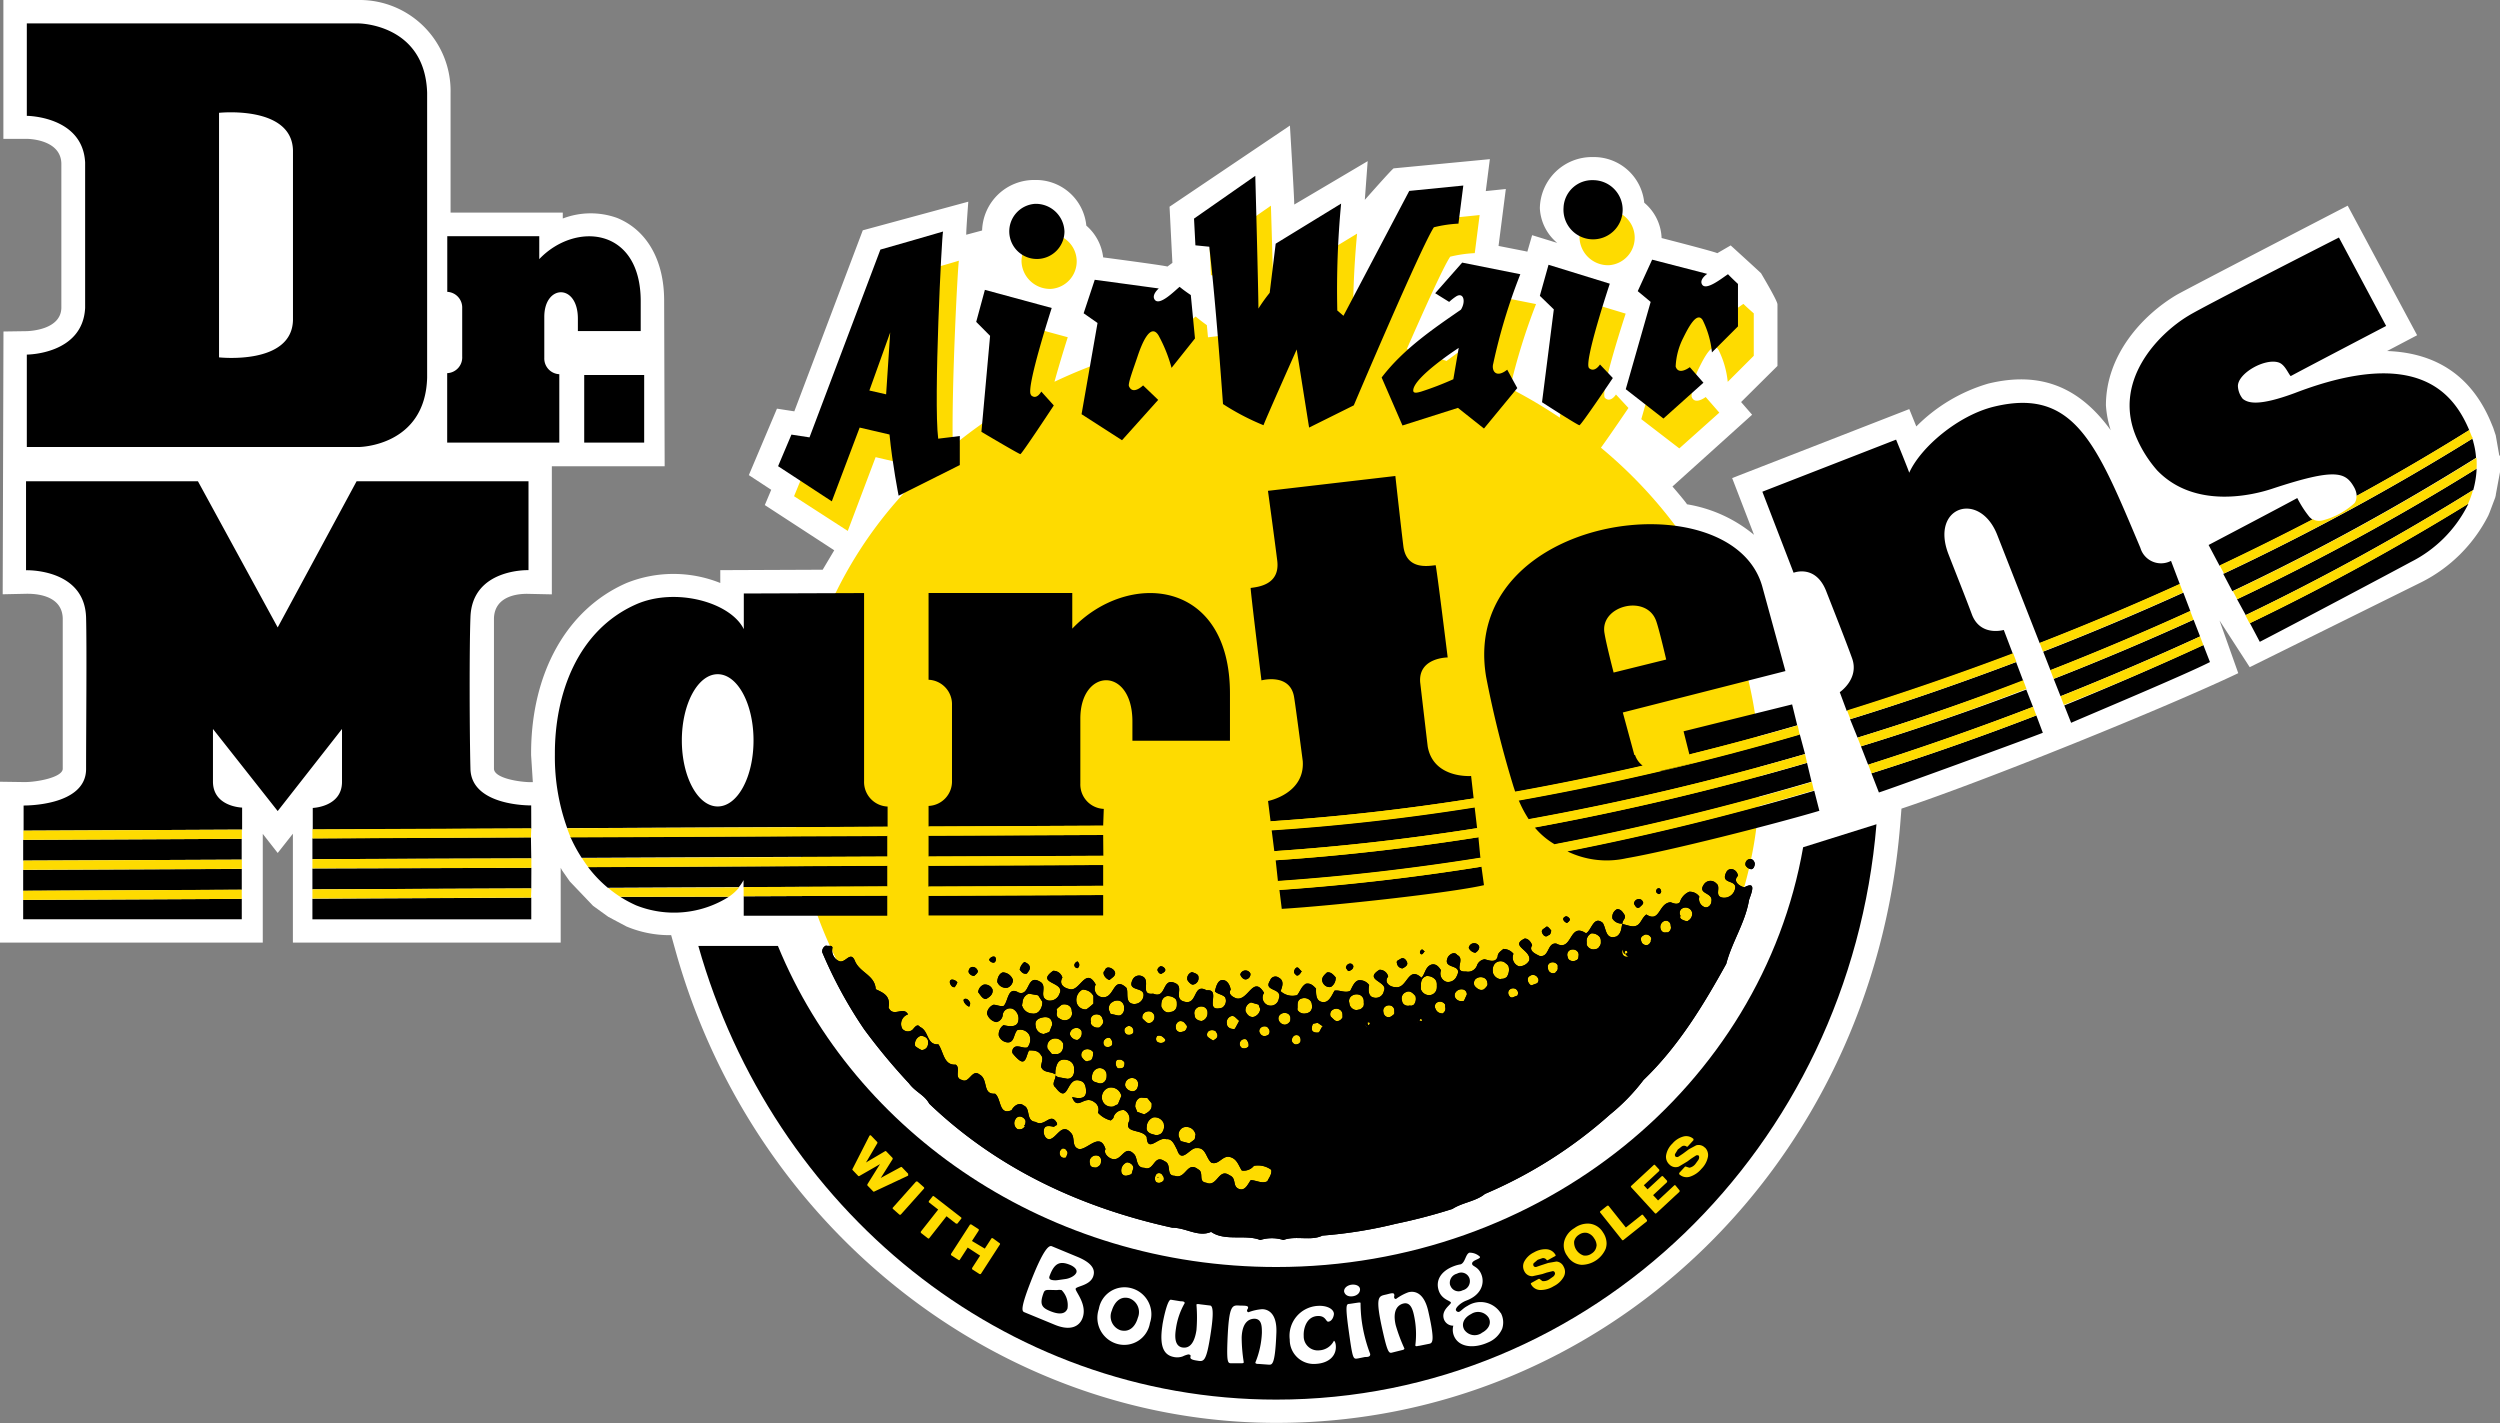 <svg xmlns="http://www.w3.org/2000/svg" id="Layer_1" data-name="Layer 1" viewBox="0 0 288.08 163.99"><rect x="0" y="0" width="288.08" height="163.99" fill="#808080" stroke="none"/><defs><style>.cls-1{fill:#fff;}.cls-2{fill:#FEDB00;}</style></defs><title>DRM-Ico-File-SP01</title><path class="cls-1" d="M288,52.51l-.41-2.34-.29-.87-.31-.75c-2.23-5.23-6.27-7.9-11.92-8.1l3.46-1.82-8-14.93S252.14,33.22,250.78,34c-3.92,2.34-8.11,6.91-8.11,12.71a11.84,11.84,0,0,0,.55,2.86c-3.62-5-8.12-6.82-14.1-5.37a19.33,19.33,0,0,0-8.3,4.94l-.81-2L199.6,55.09l2.52,6.54a16.18,16.18,0,0,0-7.73-3.52h0c0-.1-1.55-1.92-1.67-2.05l9.18-8.27-1.27-1.46c.38-.38,4.19-4.16,4.19-4.16l0-7.08c0-.1,0-.4-1.89-3.6-.06-.08-3.5-3.21-3.5-3.21l-1.55.9c0-.09-4.83-1.34-4.83-1.34l-1.58-.41v0a5.56,5.56,0,0,0-2-4.07,5.83,5.83,0,0,0-5.92-5.26,6,6,0,0,0-6.11,5.89,5.55,5.55,0,0,0,2,4,.05.05,0,0,0,0,0l-2.89-.89L176,29l-.32-.07-3-.59.84-6.56-2.31.24c.08-.63.47-3.68.47-3.68L160.6,19.4c-.13,0-3.1,3.38-3.33,3.63l.33-4.46s-7.43,4.4-8.46,5c0-.87-.5-9.1-.5-9.1l-13.87,9.35s.31,6.2.33,6.47l-.58.43c0-.08-6.4-.93-7.4-1.06A5.69,5.69,0,0,0,125.18,26a5.83,5.83,0,0,0-5.92-5.26,6,6,0,0,0-6.09,5.82l-1.83.49c0-.69.24-3.81.24-3.81L99.42,26.54l-.48,1.27L91.53,47.4l-2-.31-3.24,7.66,2.58,1.69-.74,1.76,8,5.21L94.8,65.65,83,65.7v1.48a14.47,14.47,0,0,0-10.8,0c-6.88,3-11,10.37-11,19.63,0,.06,0,.13,0,.2l.2,3.12h-.25c-1.2,0-4.21-.43-4.23-1.55l0-17.33c.08-2.7,3-2.84,3.91-2.82l2.76.06,0-2.76v-12h13l-.06-19.1c0-4.66-2-8.13-5.43-9.52a9,9,0,0,0-6.25.07v-.68H51.92V10.7A10.48,10.48,0,0,0,41.38,0H.39V16l2.68,0c.4,0,3.91.13,4,2.81V35.49C7,38,3.46,38.15,3.06,38.16L.4,38.2.31,68.48l2.78-.06c.68,0,4.06,0,4.14,2.83l0,17.33c0,1-3,1.56-4.46,1.54L0,90.08l0,18.54H30.28V96.09L32,98.29l1.75-2.22v12.55H64.61s0-7.57,0-8.62l.17.31.87,1.25,2.69,2.82,1.76,1.27,2.09,1.11a12.83,12.83,0,0,0,5.15,1l.54,1.93c9,32,37.43,54.27,69.21,54.27,37.7,0,68.6-29.57,71.86-68.78,0,0,.12-1.49.16-2,9.66-3.21,30.62-11.7,38.81-15.61l-2.16-6.07,3.48,5.38,19.86-9.83a17.43,17.43,0,0,0,7.63-7.64l.14-.33.66-1.75.07-.29v-.06s.5-2.69.5-2.69,0-1.81,0-1.81v0Z"></path><path class="cls-2" d="M184.48,51.59c1.11-1.53,3.17-4.58,3.17-4.58l-1.44-1.55s-.62,1-1.26.4,2.38-9.72,2.38-9.72L180.28,34l-1,3.57,1.6,1.56-1.14,9A57.49,57.49,0,0,0,174,44.74a70.39,70.39,0,0,1,3-9.7l-6.7-1.34-3.11,3.53,1.61,1a5.7,5.7,0,0,1,.84-.66c.82-.48,1.12.58.53,1.54-1.11.76-2.3,1.6-3.48,2.48q-2.25-.77-4.58-1.37c2.07-4.71,4.26-9.56,5-10.64a14.68,14.68,0,0,1,2.83-.41l.56-4.39-6.26.64L157,39.19,155.94,39a103.46,103.46,0,0,1,.44-12.08l-7.58,4.6-.69,5.66s-.35.43-.87,1.18h-.43c0-3.25-.36-14.66-.36-14.66l-7.06,4.93.15,3.08,1.61.16c.24,2.12.46,4.45.67,6.72q-1.32.12-2.62.28l-.13-1.4s-.8-.57-1.29-1c-.53.41-2.34,2.28-2.88,1.47-.38-.57.48-1.28.48-1.28l-7.38-1-1.28,3.85,1.61,1.12-.12.67a57.94,57.94,0,0,0-6.7,2.69c.7-2.55,1.53-5.13,1.53-5.13l-7.69-2.09-1,3.69,1.6,1.61-.45,5.2a55.36,55.36,0,0,0-5.71,4.12c-.16-6.74.59-21.11.71-21.35-.75.24-7.22,2.09-7.22,2.09L95.12,53.86,93,53.53,91.5,57.18l6.19,4,3.21-8.5,3.44.8c.09.93.21,1.88.34,2.78A48.38,48.38,0,0,0,91.37,89.39c0,28.18,24.94,51,55.7,51s55.7-22.85,55.7-51C202.77,74.4,195.72,60.92,184.48,51.59Zm-80.53-2.71L102,48.4l2.4-6.69Zm81.46-18.32a3.18,3.18,0,1,0-3.4-3.17A3.29,3.29,0,0,0,185.41,30.56Zm8.1,21.11,4.61-4.12-1.57-1.8s-1.29,1-1.63-.07a8,8,0,0,1,.86-3.28c.62-1.26,1.59-3.11,2.25-2.08A10.62,10.62,0,0,1,199.09,44l3-3,0-4.89s-.74-.64-1.19-1.09c-.57.35-2.55,2-3,1.16-.32-.58.6-1.19.6-1.19l-6.34-1.65L190.55,37,192,38.24l-2.87,10.06Zm-72.4-18.38a3.18,3.18,0,1,0-3.4-3.17A3.29,3.29,0,0,0,121.11,33.29Z"></path><path d="M187.2,105.43c-.21-.33-.42-.67-.85-.67a1,1,0,0,0-.54,1.1,1.24,1.24,0,0,0,1.17.56C186.87,106.09,187.41,105.87,187.2,105.43Z"></path><path d="M133.46,135.76h0Z"></path><path d="M201,102.25c-.53-.12-1.38-.68-.73-1.33-.1-.77-1.05-1.11-1.38-.34-.66,1.43,1.48.67,1,2a1.29,1.29,0,0,1-1.29.87c-1.18-.12-.2-1.22-.84-1.66a.9.9,0,0,0-1.39.09c-.86,1.21,1.06.89.84,2,0,.33-.33.77-.76.66a1,1,0,0,1-.63-1.22,1.34,1.34,0,0,0-1.17-.56,1.93,1.93,0,0,0-1.08,1.21c-.32.33-.75.1-1.07,0-1.39.1-1.2,2.42-2.79,1.41-.43.33-.54.77-.86,1.1-.54.54-1.29.1-1.92,0-.11.55-.12,1.1-.65,1.43-1.29.43-1.17-.89-1.59-1.56-1.06-.89-1.29.87-1.93,1.2-2-1.34-1.52,2.2-3.43,1.18-1.07-.12-.77,1.65-1.94,1.42-.42-.22-1.28-.56-.84-1.22-.1-.33-.42-.78-.85-.78-1.82.86.84,1.33.51,2.55a1.32,1.32,0,0,1-1.18.65,1.07,1.07,0,0,1-.63-1.44,1.5,1.5,0,0,0-1.17-.56c-.22.22-.65.43-.65.88-.23.77-1,.43-1.5.31a1.09,1.09,0,0,0-.86.65,1.1,1.1,0,0,1-1.29.76c-1.6.09,0-1.43-1-1.89-.32-.45-.85-.12-1.07.21-.76,1.54,1.81.68,1,2.22a1.07,1.07,0,0,1-1.18.65,1,1,0,0,1-.63-1.33c-.21-.33-.53-.78-1.06-.67-.75.21-.76,1.1-1.19,1.53-1.58-1.45-1.61,1.31-3,1.08-.64,0-1.38-.56-.84-1.22a1,1,0,0,0-1-.78c-1.93,1.2,1.06,1.34.51,2.44a.94.94,0,0,1-1.18.76c-.64-.12-.63-.89-.52-1.44a1.35,1.35,0,0,0-1.17-.56c-.54.11-.76.77-1,1.21-.54.33-1.28-.12-1.82,0-.32.55-.65,1.43-1.4,1.31s-.74-.89-.73-1.55c-.32-.34-.64-.67-1.17-.56-.54.33-.65.88-1,1.31a2,2,0,0,1-1.92-.46c.22-.55.44-1.21-.2-1.55a.64.64,0,0,0-1,.32c-.87,1.32,1.49.79,1,2.11a.94.94,0,1,1-1.7-.68c-1.26-2.11-1.82,1-3.21.63-.32-.12-1-.45-.63-1-.1-.55-.41-1.11-.95-1.11s-.75.76-.87,1.31c.32.33.85.34,1.17.67a.94.94,0,0,1-.34,1.21c-2.25.64,0-2.21-1.79-2-1.6-.9-1,1.76-2.58,1.3-1.28-.34,0-1.66-1-2.11-1.59-.79-1,1.86-2.58,1.19-1.6.21-.2-1.55-1.26-2a.82.82,0,0,0-1.07.32c-.87,1.65,1.7.68,1.15,2.22a1.07,1.07,0,0,1-1.08.65c-1.07-.12-.52-1.44-.84-1.88-1.59-1.45-1.3,1.43-2.89,1.08a1,1,0,0,1-.63-1.44c-1.16-2.11-1.83.87-3,.53-.64-.12-1.28-.56-.84-1.33a1.07,1.07,0,0,0-1.06-.78c-2.15,1.53,1.48,1.23.72,2.66a1.16,1.16,0,0,1-1.29.76c-1.17-.34-.09-1.54-.84-2.1-1.7-1.12-1.19,1.64-2.57,1.19-1.27-.78-1.18,1-1.72,1.53-.43.1-.75-.12-1.17-.13a1.21,1.21,0,0,0-.76,1,1.4,1.4,0,0,0,1.06,1,.92.92,0,0,0,.75-.76.85.85,0,0,1,1.18-.76,1.27,1.27,0,0,1,.63,1.34c-.11.88-1.18.65-1.71.53a1.3,1.3,0,0,0-.55,1.21,1.17,1.17,0,0,0,1.06.78c.75,0,.65-1,1.08-1.42a1.2,1.2,0,0,1,1.38.56,1.39,1.39,0,0,1-.22,1.44c-.43.1-.75-.12-1.18-.12s-.64.43-.54.77a4.89,4.89,0,0,0,.74.78c.85.67.86-.66,1.18-1.09.53,0,1.07,0,1.38.57.32.33,0,.88,0,1.33.3.74,1.11.48,1.64.87a.21.21,0,0,1,0-.14l0-.26c.09-.53.22-1.32,1-1.31s1.16.51,1.16,1a.48.48,0,0,0,0-.06s0,.07,0,.07a1.52,1.52,0,0,1,0,.3,1,1,0,0,1-.19.63.72.72,0,0,1-.6.27l-1-.18a.69.69,0,0,1-.35-.22c.07.44-.53,1,0,1.4,1.58,2.12,1.19-1.42,2.89-.75.53.12.63.78.63,1.22,0,1-1.08.76-1.61.64.63,1.67,1.39-.31,2.56.58a1,1,0,0,1,.42,1.22,3,3,0,0,0,1.48.89c.11-.11.32-.21.33-.44a1.19,1.19,0,0,1,1.18-.76,1.11,1.11,0,0,1,.63,1.22c-.76,1.54,1.49.9,2,1.9.09,1.88,1.39-.1,2.24.24.75-.1,1,.78,1.27,1.23.52,1.66,1.5-.32,2.24-.2,1.07-.1,1.06,1.11,1.69,1.67.85.34,1.29-.87,2.14-.65s1,1,1.38,1.56a1.5,1.5,0,0,0,1.39-.54,2.56,2.56,0,0,1,2,.46c.1.55-.33,1-.44,1.32-.65.32-1.28-.12-1.92-.13-.33.44-.65,1.32-1.4,1s-.2-1.22-1.05-1.56c-1.27-.89-1.4,1.42-2.68.86-1-.12-.2-1.21-.95-1.55-1.27-1-1.4,1.2-2.68.75-1.07,0-.31-1.33-1.16-1.67-1.27-.89-1.18,1.2-2.35.75-1,0-.74-1.11-1.16-1.56-1.16-1.22-1.4.87-2.57.53-.43-.12-1-.67-.74-1.12-.62-2-2,0-3,0-1-.23-.42-1.33-1-1.89-1.06-1.22-1.61.65-2.47.75-.43,0-.74-.56-.63-1.11s.65-.43,1.18-.32c.11-.22.43-.1.32-.44-.74-1.33-1.39.54-2.46-.13-1.17-.12-.52-1.55-1.37-1.89-.53-.45-1.18.1-1.39.54-1.5.65-1.16-1.34-1.91-1.9-1.5.1-.73-1.66-1.8-2.22-.85-.67-1.18,1.09-2,.64-1-.23-.09-1.33-.73-1.77-1.39.1-1.38-1.45-2-2.34-1.39.1-1.05-1.55-2.12-2-.32-.45-.64.1-.86.32a.83.83,0,0,1-1.18-.12,1.16,1.16,0,0,1,.66-1.65c-.53-1-1.71.42-2.24-.79.23-1.33-.52-1.66-1.48-2.11-.09-1.66-1.9-1.9-2.43-3.34-.52-1.1-1.07.43-1.82.09a1.35,1.35,0,0,1-.73-1.55c-.1-.33-.43-.12-.75-.23a.74.74,0,0,0-.43.77,50.74,50.74,0,0,0,4.83,8.88,70,70,0,0,0,5.17,6.23c.74,1,1.8,1.34,2.33,2.34,7.94,7.59,17.62,12,28,14.29,1.6,0,3,1.13,4.48.48,1.59,1.12,4,.26,5.66.94a4.4,4.4,0,0,1,2.67,0c1.39-.54,3.2.14,4.49-.51a52,52,0,0,0,8.45-1.36,64.32,64.32,0,0,0,6.53-1.71c1.18-.76,2.68-.86,3.75-1.73a52.52,52.52,0,0,0,14.4-9.14,23,23,0,0,0,3.88-4c4-3.83,6.92-8.66,9.53-13.38.66-2.53,2.19-4.73,2.63-7.37C201.86,102.81,202.41,101.48,201,102.25Zm-68.9,14.34a.68.68,0,0,1,.89.35l0,0a.75.75,0,0,1-.1.69.65.65,0,0,1-.53.27.57.57,0,0,1-.28-.12s-.43-.39-.44-.43A.66.66,0,0,1,132.11,116.58Zm-2,1.63a.54.54,0,0,1,.48.39.75.75,0,0,1,0,.42.64.64,0,0,1-.59.21.35.35,0,0,1-.24-.1.56.56,0,0,1-.14-.63A.82.82,0,0,1,130.07,118.21Zm-2-2.69a1,1,0,0,1,.93-.2.78.78,0,0,1,.5.67.17.17,0,0,0,0-.05.14.14,0,0,1,0,.06h0a1,1,0,0,1,0,.28.77.77,0,0,1-.44.71.82.82,0,0,1-.35,0l-.78-.18s-.18-.48-.17-.4A.9.9,0,0,1,128.08,115.52Zm-.85,4.33a.56.56,0,0,1,.62-.26c.09,0,.24.28.27.37a.83.83,0,0,1,0,.46.63.63,0,0,1-.6.21.33.33,0,0,1-.23-.09A.56.56,0,0,1,127.23,119.86Zm-.58-2.92a.65.65,0,0,1,.39.61.31.31,0,0,0,0-.13c.2.43-.05.68-.28.91a.31.31,0,0,1-.23.09.91.91,0,0,1-.76-.31c-.11-.15-.14-.35-.06-.34a.63.63,0,0,1,.14-.71A.78.78,0,0,1,126.65,116.94Zm-2-2.88a.57.57,0,0,1,.33,0,1.33,1.33,0,0,1,1,.72h0s0,0,0,0h0s0,.87,0,.87a7.37,7.37,0,0,1-.81.66,1.05,1.05,0,0,1-1.16-1A1.36,1.36,0,0,1,124.7,114.05Zm-6.9,1.86a2.09,2.09,0,0,1,.06-.42,1.1,1.1,0,0,1,.73-1l1.07.19.48.74c0,.05,0,0,0,.06a1.49,1.49,0,0,1-.45,1.11.88.88,0,0,1-.73.19A1.25,1.25,0,0,1,117.79,115.92Zm2.51,3.23a1,1,0,0,1-.94-.92c-.16-.72.43-.92.86-1s1.05,0,1.05.87h0s0,0,0,0h0l-.33.82Zm1.58,2.31-.65,0s-.5-.61-.5-.63a.9.9,0,0,1,.65-1.14,1,1,0,0,1,1.07.42.31.31,0,0,1,.09.23C122.54,120.61,122.53,121.3,121.88,121.46Zm.08-4.17a.63.63,0,0,1-.18-.45,1,1,0,0,1,.05-.26l-.06-.29a7.28,7.28,0,0,1,.59-.51,1,1,0,0,1,.85.11.76.76,0,0,1,.31.63.29.29,0,0,0,0-.08s0,.05,0,.09h0a.79.79,0,0,1-.54,1A1,1,0,0,1,122,117.29Zm2.18,2.55a.92.92,0,0,1-.84-.66.73.73,0,0,1,.65-.72.63.63,0,0,1,.72.41.29.29,0,0,1,0,.1A.82.82,0,0,1,124.14,119.84Zm.54,2a.65.65,0,0,1,.3-.87.82.82,0,0,1,1,.26.31.31,0,0,1,0,.17c0,.58-.22.87-.5.83C125.15,122.45,124.88,122.12,124.68,121.85Zm2,3-.54-.18a.5.5,0,0,1-.31-.36c0-.64.22-1,.65-1.18a.8.8,0,0,1,.74.11.77.77,0,0,1,.32.63s0-.05,0-.08a.31.31,0,0,1,0,.08h0v0h0a.82.82,0,0,1,0,.17.88.88,0,0,1-.23.6A.67.67,0,0,1,126.66,124.83Zm2.55,1.47-.39.94a4.59,4.59,0,0,0-.51.25,1.12,1.12,0,0,1-.95-.21,1.1,1.1,0,0,1-.39-.88,1.15,1.15,0,0,1,.8-1.07,1.21,1.21,0,0,1,1.44.91C129.22,126.29,129.23,126.24,129.21,126.3Zm.28-3.36a.43.43,0,0,1-.35.15,1.1,1.1,0,0,1-.34,0,.76.76,0,0,1-.15-.89c.06-.12.36-.12.5-.1s.41.21.43.35v0A.91.91,0,0,1,129.49,122.94Zm.17,2.2a.78.78,0,0,1,.31-.78.82.82,0,0,1,.83-.07.65.65,0,0,1,.35.59h0c0,.64-.34.87-.65.86A.92.92,0,0,1,129.66,125.14Zm2.21,3.27-.83-.3-.23-.58c0-.66.35-1.08.76-1.06l.65.05.49.61v0a1.14,1.14,0,0,1,0,.23C132.75,127.89,132.31,128.17,131.86,128.41Zm2,2.14a.87.87,0,0,1-.91.18c-.26-.06-.95-.22-.82-.89a1.16,1.16,0,0,1,.76-1.09,1.11,1.11,0,0,1,1.21.71.26.26,0,0,1,0,.06A1.18,1.18,0,0,1,133.87,130.55Zm0-10.38a.77.77,0,0,1-.57-.17.53.53,0,0,1,0-.58c.08-.14.46-.11.61,0s.43.32.38.47A.49.49,0,0,1,133.84,120.17Zm1-3.56c-.41.14-.82-.06-1.06-.65,0-.37,0-1,.65-1.19a1.34,1.34,0,0,1,1,.33.69.69,0,0,1,.15.44.66.66,0,0,1,0,.12.88.88,0,0,1,0,.16.8.8,0,0,1-.17.5A.77.77,0,0,1,134.86,116.61Zm.64,1.88a.67.67,0,0,1,.38-.82.62.62,0,0,1,.73.38s0,0,0-.06a.32.32,0,0,1,.06.08s0,0,0,0a.41.41,0,0,1,.1.24.68.68,0,0,1-.25.47,1,1,0,0,1-.33.11A.53.53,0,0,1,135.49,118.49Zm2.27,12.15h0s-.11.63-.11.63a5.47,5.47,0,0,1-.63.47l-1-.26a5.07,5.07,0,0,0-.21-.53.92.92,0,0,1,.18-.78.82.82,0,0,1,.66-.32,1.06,1.06,0,0,1,1.07.78h0S137.77,130.68,137.77,130.64Zm.71-13c-.42,0-.85-.27-.83-.67a.74.74,0,0,1,.24-.82.84.84,0,0,1,.91-.09.69.69,0,0,1,.34.62s0,.07,0,.1A.92.92,0,0,1,138.48,117.65Zm1.53,2.11c-.1.05-.18.18-.27.12a4.35,4.35,0,0,1-.6-.41.52.52,0,0,1,.11-.64.72.72,0,0,1,.82,0,1.62,1.62,0,0,1,.18.32A.47.47,0,0,1,140,119.76Zm2.74-2.05-.42.77c-.06.11-.11.09-.23.09-.42,0-.74-.28-.72-.55a.74.74,0,0,1,.49-.93.46.46,0,0,1,.43.1l.42.39C142.83,117.67,142.82,117.58,142.75,117.71Zm1.11,2.87a.64.64,0,0,1-.6.22.33.33,0,0,1-.24-.1.56.56,0,0,1-.1-.69.56.56,0,0,1,.62-.26c.1,0,.24.28.28.37A.85.85,0,0,1,143.87,120.58Zm.7-3.43c-.41.13-.81-.06-1.05-.64a.94.94,0,0,1,.64-1l.87.25.19.52A1.05,1.05,0,0,1,144.57,117.14Zm1.62,2.07a.91.91,0,0,1-.46.17.56.56,0,0,1-.51-.28.79.79,0,0,1-.12-.27.56.56,0,0,1,.29-.49.67.67,0,0,1,.65,0s.12.15.14.17A.56.56,0,0,1,146.19,119.21Zm-39.38,1.47a.76.76,0,0,1-.62.31,3.53,3.53,0,0,1-.73-.45,1,1,0,0,1,.63-1.19c.42,0,.85.25.85.65h0a.81.81,0,0,1,0,.16A.84.84,0,0,1,106.81,120.69Zm11.34,9.07-.06.08s0,0,0-.06c-.2.35-.47.38-.83.34A.81.81,0,0,1,117,129a.57.57,0,0,1,.54-.34.75.75,0,0,1,.63.47.66.66,0,0,1,0,.24.62.62,0,0,1-.16.37S118.13,129.78,118.14,129.76Zm4.72,3.55c0,.12-.21.11-.34.11a.5.5,0,0,1-.36-.27.6.6,0,0,1,.23-.79c.12-.06.34,0,.44.13s.22.31.17.44Zm4,.49h0c0,.23,0,.51-.55.74-.18,0-.74,0-.71-.43a.68.68,0,0,1,.2-.79.73.73,0,0,1,.81-.1.53.53,0,0,1,.26.47.73.73,0,0,1,0,.1Zm3.52,1.5a4.77,4.77,0,0,1-.54.17.52.52,0,0,1-.62-.35,1,1,0,0,1,.63-1.18c.27,0,.74.23.74.66Zm3.59.86,0-.09c0,.12-.24.2-.36.23a.54.54,0,0,1-.43-.12.72.72,0,0,1-.06-.64.59.59,0,0,1,.19-.3.46.46,0,0,1,.67.25s0,.06,0,0S134.27,135.82,134,136.16Zm14.65-18.44a.77.77,0,0,1-.57.36.8.8,0,0,1-.73-.58.59.59,0,0,1,.21-.61.81.81,0,0,1,.83-.1.58.58,0,0,1,.33.53A1.59,1.59,0,0,1,148.66,117.72Zm1,2.55a.59.59,0,0,1-.37.08.57.57,0,0,1-.4-.4.69.69,0,0,1,.27-.61.57.57,0,0,1,.53,0,.67.67,0,0,1,.21.6C149.88,120.08,149.73,120.21,149.66,120.27Zm1.3-3.67a1,1,0,0,1-.46.18.92.92,0,0,1-.95-.38.59.59,0,0,1,0-.27l0-.26c0-.25,0-.7.5-.82a.94.94,0,0,1,.84.14.73.73,0,0,1,.31.55s0,0,0,0a.26.26,0,0,1,0,.09.3.3,0,0,0,0-.05.81.81,0,0,1-.16.74Zm1.4,1.75-.29.53c-.06.1-.13.11-.25.11-.52,0-.63-.24-.63-.44s.06-.57.21-.6l.47-.09.44.3C152.45,118.27,152.44,118.21,152.36,118.35Zm2.3-1a.7.7,0,0,1-.58.32.59.59,0,0,1-.29-.13s-.42-.39-.43-.41a.63.63,0,0,1,.14-.7.78.78,0,0,1,.83-.13.66.66,0,0,1,.4.62.33.33,0,0,0,0-.13.88.88,0,0,1,0,.13h0a.61.61,0,0,1,0,.12A.6.6,0,0,1,154.66,117.37Zm2.4-1.29a.65.65,0,0,1-.51.29.72.72,0,0,1-.67-.12.83.83,0,0,1-.36-.65.72.72,0,0,1,.21-.78,1,1,0,0,1,1-.15.76.76,0,0,1,.45.72h0a.91.91,0,0,1,0,.17A.82.82,0,0,1,157.06,116.08Zm.22,1.77c0,.14.23.57.37.6C157.3,118.37,157.28,117.85,157.28,117.85Zm.53.22c-.11.22-.21-.11-.21-.22C157.81,117.74,157.92,117.85,157.81,118.07Zm2.82-1.16a1.66,1.66,0,0,1-.32.25.56.56,0,0,1-.56,0,.65.65,0,0,1-.31-.52.6.6,0,0,1,.21-.63.72.72,0,0,1,.73-.08.58.58,0,0,1,.32.53.27.27,0,0,0,0-.13.45.45,0,0,1,0,.13h0a.59.59,0,0,1,0,.12A.65.65,0,0,1,160.63,116.91Zm2.27-1.11c-.1.08-.29.16-.38.08a.75.75,0,0,1-.67-.09.6.6,0,0,1-.26-.46.77.77,0,0,1,.49-1c.43-.21.78.15,1,.4a.32.32,0,0,1,.09.23A1.07,1.07,0,0,1,162.9,115.8Zm.4,1.7s0-.05,0-.09v-.06h0a1.42,1.42,0,0,0,0,.15,1,1,0,0,0,.19.47A.53.53,0,0,1,163.3,117.5Zm.61,0h0c0,.08,0,.15-.1.17a.16.16,0,0,1-.12,0h0l0,0a.15.15,0,0,1,0-.06l0,0,0,0c0,.06-.07.07-.08.14l0-.24.06.11a.62.62,0,0,0,0-.11v-.08h.07s0,0,0,0,.2.06.21.22h0s0-.17,0-.17,0,.11,0,.17Zm-.15-3.45a2.18,2.18,0,0,1,0-.36c0-.41,0-1,.65-1.2a1.25,1.25,0,0,1,1,.39.84.84,0,0,1,.19.54,1.3,1.3,0,0,1,0,.17,1.43,1.43,0,0,1,0,.21.89.89,0,0,1-.68.87A1,1,0,0,1,163.76,114.07Zm2.4,2.74a.77.77,0,0,1-.71-.52.53.53,0,0,1,.22-.76.69.69,0,0,1,.89.27,1.89,1.89,0,0,1,0,.27A.62.62,0,0,1,166.16,116.81Zm2.6-1.51c-.05.11-.13.1-.25.1a.79.79,0,0,1-.8-.41.61.61,0,0,1,.12-.69.84.84,0,0,1,.88-.22.58.58,0,0,1,.35.56ZM171,114c-.23.12-.59.16-1.07-.38a.68.68,0,0,1,.08-.78.9.9,0,0,1,.95-.18.65.65,0,0,1,.43.59.51.51,0,0,0,0-.12.27.27,0,0,1,0,.13v0C171.5,113.54,171.25,113.77,171,114Zm2-1.16a1.05,1.05,0,0,1-.95-.69c-.15-.68.11-1.23.64-1.36a.87.87,0,0,1,.86.25c.06,0,.28.25.29.33a1.49,1.49,0,0,1-.2,1.19A.81.81,0,0,1,173,112.79Zm1.88,1.8c0,.08,0,.07-.07.1l-.39.15a.37.37,0,0,1-.39,0c-.39-.4-.2-.71-.13-.8a.61.61,0,0,1,.77-.12A.55.55,0,0,1,174.91,114.59Zm2.38-1.57c0,.08-.09.22-.17.25l-.57.21c-.12,0-.14,0-.23-.1a.75.75,0,0,1-.24-.63c0-.18.15-.33.48-.46a.67.67,0,0,1,.71.41A.51.51,0,0,1,177.29,113Zm2-1a.59.59,0,0,1-.6,0,.58.58,0,0,1-.28-.51.49.49,0,0,1,.29-.63.67.67,0,0,1,.83.3,2.14,2.14,0,0,1,0,.25A.52.52,0,0,1,179.28,112Zm2.36-1.41a.74.74,0,0,1-.71,0,.47.47,0,0,1-.26-.38.63.63,0,0,1,.18-.75.74.74,0,0,1,.82,0,.59.59,0,0,1,.25.63.38.38,0,0,0,0-.08C181.92,110.55,181.69,110.66,181.64,110.62Zm2.65-1.54a.56.56,0,0,1-.43.25.83.83,0,0,1-1-.5,2.81,2.81,0,0,1,0-.32.94.94,0,0,1,.55-1,1.17,1.17,0,0,1,.92.39.74.74,0,0,1,.16.46,1.07,1.07,0,0,1,0,.14,1.21,1.21,0,0,1,0,.16A.74.74,0,0,1,184.28,109.09ZM187,110a.58.58,0,0,1,.08-.68.21.21,0,0,0-.05.16.84.84,0,0,0,.12.4s.07,0,.11.07l-.08-.29c0,.05.05.06.06.09v0a.28.28,0,0,1,.06-.2c.13,0,.17,0,.17.05a.16.16,0,0,1,.06.08.07.07,0,0,1,0,.09l0,0a.12.12,0,0,0,0,.08.22.22,0,0,1-.2,0h0s0,0,0-.05l0,0v0s0,0,0,0a.65.65,0,0,0,0,.18c.11.11.25.25.35.21A.5.5,0,0,1,187,110Zm3.25-1.56c-.08.17-.2.43-.48.47a.63.63,0,0,1-.55-.24,1,1,0,0,1-.14-.49c0-.19.16-.35.49-.49a.66.66,0,0,1,.71.41A.47.47,0,0,1,190.21,108.41Zm2-1a1.93,1.93,0,0,1-.26,0,.5.5,0,0,1-.6-.31.74.74,0,0,1,.1-.79.62.62,0,0,1,.62-.23.58.58,0,0,1,.41.5v.09A.6.6,0,0,1,192.25,107.41Zm2.26-1.31a.82.82,0,0,1-.42-.05c-.16-.06-.64-.23-.44-.54a.65.65,0,0,1,.06-.76.77.77,0,0,1,.83-.14.71.71,0,0,1,.46.67A.93.93,0,0,1,194.5,106.11Z"></path><path d="M133.46,135.75v0s0-.08,0-.12,0,0-.05,0S133.4,135.67,133.46,135.75Z"></path><path d="M116.08,113.82a1,1,0,0,0,.65-.88,1.29,1.29,0,0,0-1.16-.89c-.43.11-.65.66-.65,1.1A1.07,1.07,0,0,0,116.08,113.82Z"></path><path d="M114.51,110.93c.11,0,.32-.21.22-.54s-.64-.12-.75.21A.58.58,0,0,0,114.51,110.93Z"></path><path d="M124.12,111.57c.11,0,.32-.22.22-.55-.11-.12-.11-.23-.21-.23C123.69,111,123.69,111.46,124.12,111.57Z"></path><path d="M118.34,112.18c.11-.22.32-.33.33-.66s-.31-.55-.63-.67a1.52,1.52,0,0,0-.54.88C117.7,112,117.91,112.29,118.34,112.18Z"></path><path d="M112.25,112.46c.11-.11.43-.33.43-.55-.21-.66-1.06-.67-1.07.1A.72.72,0,0,0,112.25,112.46Z"></path><path d="M127.84,112.93c.22-.22.75-.44.65-.88s-1-.89-1.17-.23C126.89,112.15,127.42,112.81,127.84,112.93Z"></path><path d="M121.81,123.67l.06.06s0,0,0,0Z"></path><path d="M110,113.76a2.4,2.4,0,0,0,.32-.55c-.21-.34-1-.56-.85.1C109.57,113.53,109.68,113.76,110,113.76Z"></path><path d="M113.61,115.12c.43-.22.86-.55.76-1.1a.93.93,0,0,0-1-.56,1,1,0,0,0-.65.88C113,114.67,113.19,115.11,113.61,115.12Z"></path><path d="M111.68,116a.71.71,0,0,0,.11-.44c-.1-.22-.32-.55-.64-.45S111.26,115.87,111.68,116Z"></path><path d="M178.42,107.77c.21,0,.32-.33.33-.55-.21-.22-.32-.45-.53-.45-.22.22-.64.32-.54.65S178.1,108.1,178.42,107.77Z"></path><path d="M180.57,106.36c.11-.11.33-.22.33-.44a.61.61,0,0,0-.43-.34C179.83,105.8,180.25,106.25,180.57,106.36Z"></path><path d="M170,109.79c.21-.11.54-.44.43-.77a.63.63,0,0,0-1.18.21A1,1,0,0,0,170,109.79Z"></path><path d="M164.19,109.63c-.11,0-.21-.22-.32-.22s-.43.33-.11.55C164,110,164,109.73,164.19,109.63Z"></path><path d="M188.92,104.56c.21-.22.43-.33.43-.55-.21-.67-1-.45-1.07.1C188.39,104.33,188.59,104.78,188.92,104.56Z"></path><path d="M133.83,112.22c.11-.11.54-.22.43-.55a.59.59,0,0,0-.53-.33c-.21.11-.43.33-.32.55S133.62,112.21,133.83,112.22Z"></path><path d="M191.39,102.59c-.1-.44-.64-.22-.54.22.11.11.21.22.32.22S191.5,102.82,191.39,102.59Z"></path><path d="M201.14,99.71a.88.88,0,0,0,.64.45c.32,0,.43-.44.43-.66C202,98.61,201,99,201.14,99.71Z"></path><path d="M150,111.92c-.21-.11-.32-.44-.53-.44s-.54.55-.22.77C149.53,112.69,149.86,112.15,150,111.92Z"></path><path d="M143.55,112.86a.61.61,0,0,0,.54-.66.62.62,0,0,0-1.17.1C143,112.52,143.22,112.86,143.55,112.86Z"></path><path d="M153.37,113.72a1.22,1.22,0,0,0,.54-1.1c-.21-.22-.53-.67-1-.56-.22.22-.65.54-.54,1S152.94,113.83,153.37,113.72Z"></path><path d="M137.45,113.46a.75.75,0,0,0,.65-.88c0-.33-.42-.44-.74-.56a.76.76,0,0,0-.54.88C136.92,113.13,137.24,113.46,137.45,113.46Z"></path><path d="M161.61,111.59c.21-.11.64-.32.54-.66s-.42-.66-.74-.45-.54.21-.43.55A.68.68,0,0,0,161.61,111.59Z"></path><path d="M155.52,111.87c.22-.11.43-.22.43-.55-.21-.55-.85-.23-.86.21C155.2,111.64,155.31,112,155.52,111.87Z"></path><path d="M187.2,105.43c-.21-.33-.42-.67-.85-.67a1,1,0,0,0-.54,1.1,1.24,1.24,0,0,0,1.17.56C186.87,106.09,187.41,105.87,187.2,105.43Z"></path><path d="M133.46,135.76h0Z"></path><path d="M201,102.25c-.53-.12-1.38-.68-.73-1.33-.1-.77-1.05-1.11-1.38-.34-.66,1.43,1.48.67,1,2a1.29,1.29,0,0,1-1.29.87c-1.18-.12-.2-1.22-.84-1.66a.9.9,0,0,0-1.39.09c-.86,1.21,1.06.89.84,2,0,.33-.33.77-.76.66a1,1,0,0,1-.63-1.22,1.34,1.34,0,0,0-1.17-.56,1.93,1.93,0,0,0-1.08,1.21c-.32.33-.75.1-1.07,0-1.39.1-1.2,2.42-2.79,1.41-.43.33-.54.77-.86,1.1-.54.54-1.29.1-1.92,0-.11.55-.12,1.1-.65,1.43-1.29.43-1.17-.89-1.59-1.56-1.06-.89-1.29.87-1.93,1.2-2-1.34-1.52,2.2-3.43,1.18-1.07-.12-.77,1.65-1.94,1.42-.42-.22-1.28-.56-.84-1.22-.1-.33-.42-.78-.85-.78-1.82.86.84,1.33.51,2.55a1.32,1.32,0,0,1-1.18.65,1.07,1.07,0,0,1-.63-1.44,1.5,1.5,0,0,0-1.17-.56c-.22.22-.65.43-.65.88-.23.77-1,.43-1.5.31a1.09,1.09,0,0,0-.86.65,1.1,1.1,0,0,1-1.29.76c-1.6.09,0-1.43-1-1.89-.32-.45-.85-.12-1.07.21-.76,1.54,1.81.68,1,2.22a1.07,1.07,0,0,1-1.18.65,1,1,0,0,1-.63-1.33c-.21-.33-.53-.78-1.06-.67-.75.21-.76,1.1-1.19,1.53-1.58-1.45-1.61,1.31-3,1.08-.64,0-1.38-.56-.84-1.22a1,1,0,0,0-1-.78c-1.93,1.2,1.06,1.34.51,2.44a.94.94,0,0,1-1.18.76c-.64-.12-.63-.89-.52-1.44a1.35,1.35,0,0,0-1.17-.56c-.54.11-.76.77-1,1.21-.54.33-1.28-.12-1.82,0-.32.55-.65,1.43-1.4,1.31s-.74-.89-.73-1.55c-.32-.34-.64-.67-1.17-.56-.54.33-.65.88-1,1.31a2,2,0,0,1-1.92-.46c.22-.55.44-1.21-.2-1.55a.64.64,0,0,0-1,.32c-.87,1.32,1.49.79,1,2.11a.94.94,0,1,1-1.7-.68c-1.26-2.11-1.82,1-3.21.63-.32-.12-1-.45-.63-1-.1-.55-.41-1.11-.95-1.11s-.75.76-.87,1.31c.32.33.85.34,1.17.67a.94.94,0,0,1-.34,1.21c-2.25.64,0-2.21-1.79-2-1.6-.9-1,1.76-2.58,1.3-1.28-.34,0-1.66-1-2.11-1.59-.79-1,1.86-2.58,1.19-1.6.21-.2-1.55-1.26-2a.82.82,0,0,0-1.07.32c-.87,1.65,1.7.68,1.15,2.22a1.07,1.07,0,0,1-1.08.65c-1.07-.12-.52-1.44-.84-1.88-1.59-1.45-1.3,1.43-2.89,1.08a1,1,0,0,1-.63-1.44c-1.16-2.11-1.83.87-3,.53-.64-.12-1.28-.56-.84-1.33a1.07,1.07,0,0,0-1.06-.78c-2.15,1.53,1.48,1.23.72,2.66a1.16,1.16,0,0,1-1.29.76c-1.17-.34-.09-1.54-.84-2.1-1.7-1.12-1.19,1.64-2.57,1.19-1.27-.78-1.18,1-1.72,1.53-.43.1-.75-.12-1.17-.13a1.21,1.21,0,0,0-.76,1,1.4,1.4,0,0,0,1.06,1,.92.92,0,0,0,.75-.76.85.85,0,0,1,1.18-.76,1.27,1.27,0,0,1,.63,1.34c-.11.88-1.18.65-1.71.53a1.3,1.3,0,0,0-.55,1.21,1.17,1.17,0,0,0,1.06.78c.75,0,.65-1,1.08-1.42a1.2,1.2,0,0,1,1.38.56,1.39,1.39,0,0,1-.22,1.44c-.43.1-.75-.12-1.18-.12s-.64.43-.54.77a4.89,4.89,0,0,0,.74.78c.85.67.86-.66,1.18-1.09.53,0,1.07,0,1.38.57.32.33,0,.88,0,1.33.3.74,1.11.48,1.64.87a.21.21,0,0,1,0-.14l0-.26c.09-.53.22-1.32,1-1.31s1.16.51,1.16,1a.48.48,0,0,0,0-.06s0,.07,0,.07a1.52,1.52,0,0,1,0,.3,1,1,0,0,1-.19.63.72.72,0,0,1-.6.27l-1-.18a.69.69,0,0,1-.35-.22c.07.44-.53,1,0,1.4,1.58,2.12,1.19-1.42,2.89-.75.53.12.63.78.63,1.22,0,1-1.08.76-1.61.64.63,1.67,1.39-.31,2.56.58a1,1,0,0,1,.42,1.22,3,3,0,0,0,1.48.89c.11-.11.32-.21.33-.44a1.19,1.19,0,0,1,1.18-.76,1.11,1.11,0,0,1,.63,1.22c-.76,1.54,1.49.9,2,1.9.09,1.88,1.39-.1,2.24.24.75-.1,1,.78,1.27,1.23.52,1.66,1.5-.32,2.24-.2,1.07-.1,1.06,1.11,1.69,1.67.85.34,1.29-.87,2.14-.65s1,1,1.38,1.56a1.5,1.5,0,0,0,1.39-.54,2.56,2.56,0,0,1,2,.46c.1.55-.33,1-.44,1.32-.65.32-1.28-.12-1.92-.13-.33.44-.65,1.32-1.4,1s-.2-1.22-1.05-1.56c-1.27-.89-1.4,1.42-2.68.86-1-.12-.2-1.21-.95-1.55-1.27-1-1.4,1.2-2.68.75-1.07,0-.31-1.33-1.16-1.67-1.27-.89-1.18,1.2-2.35.75-1,0-.74-1.11-1.16-1.56-1.16-1.22-1.4.87-2.57.53-.43-.12-1-.67-.74-1.12-.62-2-2,0-3,0-1-.23-.42-1.33-1-1.89-1.06-1.22-1.61.65-2.47.75-.43,0-.74-.56-.63-1.11s.65-.43,1.18-.32c.11-.22.43-.1.32-.44-.74-1.33-1.39.54-2.46-.13-1.17-.12-.52-1.55-1.37-1.89-.53-.45-1.18.1-1.39.54-1.5.65-1.16-1.34-1.91-1.9-1.5.1-.73-1.66-1.8-2.22-.85-.67-1.18,1.09-2,.64-1-.23-.09-1.33-.73-1.77-1.39.1-1.38-1.45-2-2.34-1.39.1-1.05-1.55-2.12-2-.32-.45-.64.1-.86.32a.83.83,0,0,1-1.18-.12,1.16,1.16,0,0,1,.66-1.65c-.53-1-1.71.42-2.24-.79.23-1.33-.52-1.66-1.48-2.11-.09-1.66-1.9-1.9-2.43-3.34-.52-1.1-1.07.43-1.82.09a1.35,1.35,0,0,1-.73-1.55c-.1-.33-.43-.12-.75-.23a.74.74,0,0,0-.43.77,50.74,50.74,0,0,0,4.83,8.88,70,70,0,0,0,5.17,6.23c.74,1,1.8,1.34,2.33,2.34,7.94,7.59,17.62,12,28,14.29,1.6,0,3,1.13,4.48.48,1.59,1.12,4,.26,5.66.94a4.4,4.4,0,0,1,2.67,0c1.39-.54,3.2.14,4.49-.51a52,52,0,0,0,8.45-1.36,64.32,64.32,0,0,0,6.53-1.71c1.18-.76,2.68-.86,3.75-1.73a52.52,52.52,0,0,0,14.4-9.14,23,23,0,0,0,3.88-4c4-3.83,6.92-8.66,9.53-13.38.66-2.53,2.19-4.73,2.63-7.37C201.86,102.81,202.41,101.48,201,102.25Zm-68.9,14.34a.68.68,0,0,1,.89.35l0,0a.75.75,0,0,1-.1.69.65.65,0,0,1-.53.27.57.57,0,0,1-.28-.12s-.43-.39-.44-.43A.66.66,0,0,1,132.11,116.58Zm-2,1.63a.54.54,0,0,1,.48.39.75.75,0,0,1,0,.42.64.64,0,0,1-.59.21.35.35,0,0,1-.24-.1.56.56,0,0,1-.14-.63A.82.82,0,0,1,130.07,118.21Zm-2-2.69a1,1,0,0,1,.93-.2.78.78,0,0,1,.5.67.17.17,0,0,0,0-.05.14.14,0,0,1,0,.06h0a1,1,0,0,1,0,.28.77.77,0,0,1-.44.71.82.82,0,0,1-.35,0l-.78-.18s-.18-.48-.17-.4A.9.9,0,0,1,128.08,115.52Zm-.85,4.33a.56.56,0,0,1,.62-.26c.09,0,.24.28.27.37a.83.83,0,0,1,0,.46.63.63,0,0,1-.6.21.33.33,0,0,1-.23-.09A.56.56,0,0,1,127.23,119.86Zm-.58-2.92a.65.65,0,0,1,.39.61.31.31,0,0,0,0-.13c.2.43-.05.68-.28.91a.31.31,0,0,1-.23.09.91.91,0,0,1-.76-.31c-.11-.15-.14-.35-.06-.34a.63.63,0,0,1,.14-.71A.78.78,0,0,1,126.65,116.94Zm-2-2.88a.57.57,0,0,1,.33,0,1.33,1.33,0,0,1,1,.72h0s0,0,0,0h0s0,.87,0,.87a7.37,7.37,0,0,1-.81.66,1.05,1.05,0,0,1-1.16-1A1.36,1.36,0,0,1,124.7,114.05Zm-6.9,1.86a2.09,2.09,0,0,1,.06-.42,1.1,1.1,0,0,1,.73-1l1.07.19.48.74c0,.05,0,0,0,.06a1.49,1.49,0,0,1-.45,1.11.88.88,0,0,1-.73.19A1.25,1.25,0,0,1,117.79,115.92Zm2.51,3.23a1,1,0,0,1-.94-.92c-.16-.72.43-.92.86-1s1.05,0,1.05.87h0s0,0,0,0h0l-.33.82Zm1.58,2.31-.65,0s-.5-.61-.5-.63a.9.9,0,0,1,.65-1.14,1,1,0,0,1,1.07.42.31.31,0,0,1,.09.23C122.54,120.61,122.53,121.3,121.88,121.46Zm.08-4.17a.63.63,0,0,1-.18-.45,1,1,0,0,1,.05-.26l-.06-.29a7.28,7.28,0,0,1,.59-.51,1,1,0,0,1,.85.11.76.76,0,0,1,.31.63.29.29,0,0,0,0-.08s0,.05,0,.09h0a.79.79,0,0,1-.54,1A1,1,0,0,1,122,117.29Zm2.18,2.55a.92.92,0,0,1-.84-.66.73.73,0,0,1,.65-.72.63.63,0,0,1,.72.41.29.29,0,0,1,0,.1A.82.82,0,0,1,124.14,119.84Zm.54,2a.65.65,0,0,1,.3-.87.82.82,0,0,1,1,.26.31.31,0,0,1,0,.17c0,.58-.22.87-.5.83C125.15,122.45,124.88,122.12,124.68,121.85Zm2,3-.54-.18a.5.5,0,0,1-.31-.36c0-.64.22-1,.65-1.18a.8.8,0,0,1,.74.11.77.77,0,0,1,.32.63s0-.05,0-.08a.31.31,0,0,1,0,.08h0v0h0a.82.82,0,0,1,0,.17.88.88,0,0,1-.23.6A.67.67,0,0,1,126.66,124.83Zm2.55,1.47-.39.94a4.59,4.59,0,0,0-.51.25,1.12,1.12,0,0,1-.95-.21,1.1,1.1,0,0,1-.39-.88,1.15,1.15,0,0,1,.8-1.07,1.21,1.21,0,0,1,1.44.91C129.22,126.29,129.23,126.24,129.21,126.3Zm.28-3.36a.43.43,0,0,1-.35.15,1.1,1.1,0,0,1-.34,0,.76.76,0,0,1-.15-.89c.06-.12.36-.12.5-.1s.41.21.43.35v0A.91.91,0,0,1,129.49,122.94Zm.17,2.2a.78.78,0,0,1,.31-.78.82.82,0,0,1,.83-.07.65.65,0,0,1,.35.59h0c0,.64-.34.87-.65.86A.92.92,0,0,1,129.66,125.14Zm2.21,3.27-.83-.3-.23-.58c0-.66.35-1.08.76-1.06l.65.05.49.61v0a1.14,1.14,0,0,1,0,.23C132.75,127.89,132.31,128.17,131.86,128.41Zm2,2.14a.87.87,0,0,1-.91.18c-.26-.06-.95-.22-.82-.89a1.16,1.16,0,0,1,.76-1.09,1.11,1.11,0,0,1,1.21.71.26.26,0,0,1,0,.06A1.18,1.18,0,0,1,133.87,130.55Zm0-10.38a.77.77,0,0,1-.57-.17.53.53,0,0,1,0-.58c.08-.14.46-.11.61,0s.43.32.38.47A.49.49,0,0,1,133.84,120.17Zm1-3.56c-.41.14-.82-.06-1.06-.65,0-.37,0-1,.65-1.19a1.34,1.34,0,0,1,1,.33.69.69,0,0,1,.15.44.66.66,0,0,1,0,.12.88.88,0,0,1,0,.16.8.8,0,0,1-.17.5A.77.77,0,0,1,134.86,116.61Zm.64,1.88a.67.67,0,0,1,.38-.82.62.62,0,0,1,.73.38s0,0,0-.06a.32.32,0,0,1,.06.08s0,0,0,0a.41.41,0,0,1,.1.24.68.68,0,0,1-.25.47,1,1,0,0,1-.33.11A.53.53,0,0,1,135.49,118.49Zm2.27,12.15h0s-.11.63-.11.63a5.47,5.47,0,0,1-.63.47l-1-.26a5.07,5.07,0,0,0-.21-.53.92.92,0,0,1,.18-.78.82.82,0,0,1,.66-.32,1.06,1.06,0,0,1,1.07.78h0S137.77,130.68,137.77,130.64Zm.71-13c-.42,0-.85-.27-.83-.67a.74.74,0,0,1,.24-.82.84.84,0,0,1,.91-.09.69.69,0,0,1,.34.62s0,.07,0,.1A.92.92,0,0,1,138.48,117.65Zm1.53,2.11c-.1.05-.18.18-.27.12a4.35,4.35,0,0,1-.6-.41.52.52,0,0,1,.11-.64.72.72,0,0,1,.82,0,1.62,1.62,0,0,1,.18.32A.47.47,0,0,1,140,119.76Zm2.74-2.05-.42.77c-.06.11-.11.09-.23.09-.42,0-.74-.28-.72-.55a.74.74,0,0,1,.49-.93.46.46,0,0,1,.43.1l.42.39C142.83,117.67,142.82,117.58,142.75,117.71Zm1.11,2.87a.64.64,0,0,1-.6.22.33.33,0,0,1-.24-.1.56.56,0,0,1-.1-.69.56.56,0,0,1,.62-.26c.1,0,.24.28.28.37A.85.85,0,0,1,143.87,120.58Zm.7-3.43c-.41.13-.81-.06-1.05-.64a.94.94,0,0,1,.64-1l.87.25.19.52A1.05,1.05,0,0,1,144.57,117.14Zm1.62,2.07a.91.91,0,0,1-.46.17.56.56,0,0,1-.51-.28.79.79,0,0,1-.12-.27.56.56,0,0,1,.29-.49.67.67,0,0,1,.65,0s.12.15.14.17A.56.56,0,0,1,146.19,119.21Zm-39.38,1.47a.76.76,0,0,1-.62.31,3.53,3.53,0,0,1-.73-.45,1,1,0,0,1,.63-1.19c.42,0,.85.25.85.65h0a.81.81,0,0,1,0,.16A.84.84,0,0,1,106.81,120.69Zm11.34,9.07-.06.08s0,0,0-.06c-.2.35-.47.38-.83.34A.81.81,0,0,1,117,129a.57.57,0,0,1,.54-.34.75.75,0,0,1,.63.47.66.66,0,0,1,0,.24.62.62,0,0,1-.16.37S118.13,129.78,118.14,129.76Zm4.72,3.55c0,.12-.21.11-.34.11a.5.5,0,0,1-.36-.27.6.6,0,0,1,.23-.79c.12-.06.34,0,.44.13s.22.31.17.44Zm4,.49h0c0,.23,0,.51-.55.74-.18,0-.74,0-.71-.43a.68.68,0,0,1,.2-.79.73.73,0,0,1,.81-.1.53.53,0,0,1,.26.47.73.73,0,0,1,0,.1Zm3.52,1.5a4.77,4.77,0,0,1-.54.17.52.52,0,0,1-.62-.35,1,1,0,0,1,.63-1.18c.27,0,.74.23.74.66Zm3.59.86,0-.09c0,.12-.24.2-.36.23a.54.54,0,0,1-.43-.12.72.72,0,0,1-.06-.64.59.59,0,0,1,.19-.3.46.46,0,0,1,.67.25s0,.06,0,0S134.27,135.82,134,136.16Zm14.65-18.44a.77.77,0,0,1-.57.36.8.8,0,0,1-.73-.58.59.59,0,0,1,.21-.61.81.81,0,0,1,.83-.1.58.58,0,0,1,.33.53A1.59,1.59,0,0,1,148.66,117.72Zm1,2.55a.59.59,0,0,1-.37.08.57.57,0,0,1-.4-.4.69.69,0,0,1,.27-.61.57.57,0,0,1,.53,0,.67.67,0,0,1,.21.6C149.88,120.08,149.73,120.21,149.66,120.27Zm1.3-3.67a1,1,0,0,1-.46.18.92.92,0,0,1-.95-.38.59.59,0,0,1,0-.27l0-.26c0-.25,0-.7.5-.82a.94.94,0,0,1,.84.14.73.73,0,0,1,.31.55s0,0,0,0a.26.26,0,0,1,0,.09.3.3,0,0,0,0-.05.81.81,0,0,1-.16.74Zm1.4,1.75-.29.53c-.06.1-.13.11-.25.11-.52,0-.63-.24-.63-.44s.06-.57.21-.6l.47-.09.44.3C152.45,118.27,152.44,118.21,152.36,118.35Zm2.3-1a.7.7,0,0,1-.58.32.59.59,0,0,1-.29-.13s-.42-.39-.43-.41a.63.63,0,0,1,.14-.7.78.78,0,0,1,.83-.13.66.66,0,0,1,.4.62.33.33,0,0,0,0-.13.88.88,0,0,1,0,.13h0a.61.61,0,0,1,0,.12A.6.6,0,0,1,154.66,117.37Zm2.4-1.29a.65.65,0,0,1-.51.29.72.72,0,0,1-.67-.12.83.83,0,0,1-.36-.65.72.72,0,0,1,.21-.78,1,1,0,0,1,1-.15.76.76,0,0,1,.45.72h0a.91.91,0,0,1,0,.17A.82.82,0,0,1,157.06,116.08Zm.22,1.77c0,.14.23.57.37.6C157.3,118.37,157.28,117.85,157.28,117.85Zm.53.22c-.11.22-.21-.11-.21-.22C157.81,117.74,157.92,117.85,157.81,118.07Zm2.82-1.16a1.66,1.66,0,0,1-.32.25.56.56,0,0,1-.56,0,.65.65,0,0,1-.31-.52.6.6,0,0,1,.21-.63.72.72,0,0,1,.73-.08.58.58,0,0,1,.32.53.27.27,0,0,0,0-.13.45.45,0,0,1,0,.13h0a.59.59,0,0,1,0,.12A.65.65,0,0,1,160.63,116.91Zm2.27-1.11c-.1.08-.29.16-.38.08a.75.75,0,0,1-.67-.09.6.6,0,0,1-.26-.46.77.77,0,0,1,.49-1c.43-.21.78.15,1,.4a.32.32,0,0,1,.09.23A1.07,1.07,0,0,1,162.9,115.8Zm.4,1.7s0-.05,0-.09v-.06h0a1.42,1.42,0,0,0,0,.15,1,1,0,0,0,.19.47A.53.53,0,0,1,163.3,117.5Zm.61,0h0c0,.08,0,.15-.1.17a.16.16,0,0,1-.12,0h0l0,0a.15.15,0,0,1,0-.06l0,0,0,0c0,.06-.07.07-.08.14l0-.24.06.11a.62.62,0,0,0,0-.11v-.08h.07s0,0,0,0,.2.06.21.22h0s0-.17,0-.17,0,.11,0,.17Zm-.15-3.45a2.18,2.18,0,0,1,0-.36c0-.41,0-1,.65-1.2a1.25,1.25,0,0,1,1,.39.84.84,0,0,1,.19.54,1.3,1.3,0,0,1,0,.17,1.43,1.43,0,0,1,0,.21.89.89,0,0,1-.68.87A1,1,0,0,1,163.76,114.07Zm2.4,2.74a.77.77,0,0,1-.71-.52.53.53,0,0,1,.22-.76.69.69,0,0,1,.89.27,1.89,1.89,0,0,1,0,.27A.62.62,0,0,1,166.16,116.81Zm2.6-1.51c-.05.11-.13.1-.25.1a.79.79,0,0,1-.8-.41.61.61,0,0,1,.12-.69.84.84,0,0,1,.88-.22.58.58,0,0,1,.35.56ZM171,114c-.23.12-.59.16-1.07-.38a.68.68,0,0,1,.08-.78.9.9,0,0,1,.95-.18.65.65,0,0,1,.43.59.51.51,0,0,0,0-.12.27.27,0,0,1,0,.13v0C171.5,113.54,171.25,113.77,171,114Zm2-1.16a1.05,1.05,0,0,1-.95-.69c-.15-.68.11-1.23.64-1.36a.87.87,0,0,1,.86.25c.06,0,.28.25.29.33a1.49,1.49,0,0,1-.2,1.19A.81.81,0,0,1,173,112.79Zm1.88,1.8c0,.08,0,.07-.07.1l-.39.15a.37.37,0,0,1-.39,0c-.39-.4-.2-.71-.13-.8a.61.61,0,0,1,.77-.12A.55.55,0,0,1,174.91,114.59Zm2.38-1.57c0,.08-.09.22-.17.25l-.57.21c-.12,0-.14,0-.23-.1a.75.75,0,0,1-.24-.63c0-.18.15-.33.48-.46a.67.67,0,0,1,.71.41A.51.51,0,0,1,177.29,113Zm2-1a.59.59,0,0,1-.6,0,.58.58,0,0,1-.28-.51.49.49,0,0,1,.29-.63.67.67,0,0,1,.83.3,2.14,2.14,0,0,1,0,.25A.52.52,0,0,1,179.28,112Zm2.36-1.41a.74.74,0,0,1-.71,0,.47.47,0,0,1-.26-.38.63.63,0,0,1,.18-.75.74.74,0,0,1,.82,0,.59.59,0,0,1,.25.63.38.38,0,0,0,0-.08C181.92,110.55,181.69,110.66,181.64,110.62Zm2.65-1.54a.56.56,0,0,1-.43.25.83.83,0,0,1-1-.5,2.81,2.81,0,0,1,0-.32.94.94,0,0,1,.55-1,1.17,1.17,0,0,1,.92.39.74.74,0,0,1,.16.46,1.07,1.07,0,0,1,0,.14,1.21,1.21,0,0,1,0,.16A.74.74,0,0,1,184.28,109.09ZM187,110a.58.58,0,0,1,.08-.68.21.21,0,0,0-.05.16.84.84,0,0,0,.12.4s.07,0,.11.07l-.08-.29c0,.05.05.06.06.09v0a.28.28,0,0,1,.06-.2c.13,0,.17,0,.17.05a.16.16,0,0,1,.06.08.07.07,0,0,1,0,.09l0,0a.12.12,0,0,0,0,.08.22.22,0,0,1-.2,0h0s0,0,0-.05l0,0v0s0,0,0,0a.65.65,0,0,0,0,.18c.11.11.25.25.35.21A.5.5,0,0,1,187,110Zm3.25-1.56c-.08.17-.2.43-.48.47a.63.63,0,0,1-.55-.24,1,1,0,0,1-.14-.49c0-.19.16-.35.49-.49a.66.66,0,0,1,.71.41A.47.47,0,0,1,190.21,108.41Zm2-1a1.93,1.93,0,0,1-.26,0,.5.5,0,0,1-.6-.31.74.74,0,0,1,.1-.79.62.62,0,0,1,.62-.23.58.58,0,0,1,.41.5v.09A.6.6,0,0,1,192.25,107.41Zm2.26-1.31a.82.82,0,0,1-.42-.05c-.16-.06-.64-.23-.44-.54a.65.65,0,0,1,.06-.76.77.77,0,0,1,.83-.14.71.71,0,0,1,.46.67A.93.93,0,0,1,194.5,106.11Z"></path><path d="M133.46,135.75v0s0-.08,0-.12,0,0-.05,0S133.4,135.67,133.46,135.75Z"></path><path d="M116.08,113.82a1,1,0,0,0,.65-.88,1.29,1.29,0,0,0-1.16-.89c-.43.11-.65.66-.65,1.1A1.07,1.07,0,0,0,116.08,113.82Z"></path><path d="M114.51,110.93c.11,0,.32-.21.22-.54s-.64-.12-.75.21A.58.58,0,0,0,114.51,110.93Z"></path><path d="M124.12,111.57c.11,0,.32-.22.22-.55-.11-.12-.11-.23-.21-.23C123.69,111,123.69,111.46,124.12,111.57Z"></path><path d="M118.34,112.18c.11-.22.32-.33.33-.66s-.31-.55-.63-.67a1.52,1.52,0,0,0-.54.88C117.7,112,117.91,112.29,118.34,112.18Z"></path><path d="M112.25,112.46c.11-.11.43-.33.43-.55-.21-.66-1.06-.67-1.07.1A.72.72,0,0,0,112.25,112.46Z"></path><path d="M127.84,112.93c.22-.22.75-.44.65-.88s-1-.89-1.17-.23C126.89,112.15,127.42,112.81,127.84,112.93Z"></path><path d="M121.81,123.67l.06.06s0,0,0,0Z"></path><path d="M110,113.76a2.4,2.4,0,0,0,.32-.55c-.21-.34-1-.56-.85.1C109.57,113.53,109.68,113.76,110,113.76Z"></path><path d="M113.61,115.12c.43-.22.86-.55.76-1.1a.93.93,0,0,0-1-.56,1,1,0,0,0-.65.88C113,114.67,113.19,115.11,113.61,115.12Z"></path><path d="M111.68,116a.71.71,0,0,0,.11-.44c-.1-.22-.32-.55-.64-.45S111.26,115.87,111.68,116Z"></path><path d="M178.42,107.77c.21,0,.32-.33.33-.55-.21-.22-.32-.45-.53-.45-.22.22-.64.32-.54.65S178.1,108.1,178.42,107.77Z"></path><path d="M180.57,106.36c.11-.11.33-.22.33-.44a.61.61,0,0,0-.43-.34C179.83,105.8,180.25,106.25,180.57,106.36Z"></path><path d="M170,109.79c.21-.11.54-.44.43-.77a.63.63,0,0,0-1.18.21A1,1,0,0,0,170,109.79Z"></path><path d="M164.19,109.63c-.11,0-.21-.22-.32-.22s-.43.33-.11.55C164,110,164,109.73,164.19,109.63Z"></path><path d="M188.92,104.56c.21-.22.43-.33.43-.55-.21-.67-1-.45-1.07.1C188.39,104.33,188.59,104.78,188.92,104.56Z"></path><path d="M133.83,112.22c.11-.11.54-.22.43-.55a.59.59,0,0,0-.53-.33c-.21.11-.43.33-.32.55S133.62,112.21,133.83,112.22Z"></path><path d="M191.39,102.59c-.1-.44-.64-.22-.54.22.11.11.21.22.32.22S191.5,102.82,191.39,102.59Z"></path><path d="M201.14,99.71a.88.88,0,0,0,.64.45c.32,0,.43-.44.43-.66C202,98.61,201,99,201.14,99.71Z"></path><path d="M150,111.92c-.21-.11-.32-.44-.53-.44s-.54.55-.22.77C149.53,112.69,149.86,112.15,150,111.92Z"></path><path d="M143.55,112.86a.61.61,0,0,0,.54-.66.62.62,0,0,0-1.17.1C143,112.52,143.22,112.86,143.55,112.86Z"></path><path d="M153.37,113.72a1.22,1.22,0,0,0,.54-1.1c-.21-.22-.53-.67-1-.56-.22.22-.65.54-.54,1S152.94,113.83,153.37,113.72Z"></path><path d="M137.45,113.46a.75.75,0,0,0,.65-.88c0-.33-.42-.44-.74-.56a.76.76,0,0,0-.54.88C136.92,113.13,137.24,113.46,137.45,113.46Z"></path><path d="M161.61,111.59c.21-.11.64-.32.54-.66s-.42-.66-.74-.45-.54.21-.43.55A.68.68,0,0,0,161.61,111.59Z"></path><path d="M155.52,111.87c.22-.11.43-.22.43-.55-.21-.55-.85-.23-.86.21C155.2,111.64,155.31,112,155.52,111.87Z"></path><path d="M147.07,161.28c36.29,0,66.07-29,69.16-66.3l-8.45,2.65C203,125.05,177.66,146,147.07,146c-26.2,0-48.56-15.37-57.43-37H80.47C89,139.21,115.55,161.28,147.07,161.28Z"></path><path d="M135.93,33.05c-.53.42-2.34,2.29-2.88,1.47-.38-.56.48-1.28.48-1.28l-7.38-1-1.28,3.86,1.6,1.12-1.84,10.51,4.66,3,4.17-4.65-1.74-1.67s-1.18,1.17-1.63.09c-.13-.32.55-2.1,1-3.45s1.46-3.93,2.41-2.4A16.89,16.89,0,0,1,135,42.39L137.7,39l-.48-5S136.42,33.47,135.93,33.05Z"></path><path d="M199.12,31.6c-.58.36-2.56,2-3,1.16-.32-.59.61-1.2.61-1.2l-6.35-1.64-1.66,3.63,1.49,1.24-2.87,10.06,4.34,3.38,4.61-4.13-1.57-1.79s-1.29,1-1.63-.07a8,8,0,0,1,.86-3.28c.62-1.26,1.59-3.11,2.25-2.08a10.67,10.67,0,0,1,1.07,3.73l3-3,0-4.89S199.56,32.06,199.12,31.6Z"></path><path d="M119.26,23.49a3.18,3.18,0,1,0,3.4,3.18A3.3,3.3,0,0,0,119.26,23.49Zm-.46,22c-.64-.64,2.39-10,2.39-10l-7.7-2.09-1,3.69,1.6,1.61-1,11.06s4.33,2.57,4.49,2.57,3.85-5.61,3.85-5.61l-1.44-1.6S119.44,46.16,118.8,45.53Z"></path><path d="M183.57,20.76a3.3,3.3,0,0,0-3.4,3.18,3.41,3.41,0,1,0,3.4-3.18Zm-.46,21.65c-.64-.62,2.39-9.72,2.39-9.72l-7.06-2.18-1,3.58,1.61,1.56-1.36,10.7S181.8,49,182,49s3.85-5.44,3.85-5.44L184.37,42S183.75,43,183.1,42.41Z"></path><path d="M162.39,22l-7.58,14.39-.71-.61a105,105,0,0,1,.44-12.32L147,28.08l-.69,5.66a18.72,18.72,0,0,0-1.3,1.82c0-1.93-.36-15.3-.36-15.3l-7.06,4.93.16,3.08,1.6.16c.77,6.77,1.39,15.59,1.58,18.13A27.85,27.85,0,0,0,145.6,49c0-.16,3.82-8.73,3.82-8.73l1.43,9L156,46.71s7.76-18.3,9.23-20.52a14.67,14.67,0,0,1,2.83-.42l.56-4.39Z"></path><path d="M172.07,41.9a65.4,65.4,0,0,1,3.12-10.3l-6.7-1.34-3.11,3.53,1.61,1a5.84,5.84,0,0,1,.83-.65c.82-.48,1.12.58.53,1.54-3,2.08-6.6,4.48-9.14,7.82l2.4,5.53L168,47l3,2.38,3.84-4.66s-.76-1.38-1.16-2.12C172.36,43.65,171.85,42.69,172.07,41.9Zm-4.6,1.8a36.18,36.18,0,0,1-3.72,1.43c-.36.1-.9.26-.9-.13,0-1.52,5.24-4.91,5.24-4.91Z"></path><path d="M108.11,50.55c-.55-4.41.42-23.59.56-23.87-.75.24-7.22,2.08-7.22,2.08L93.28,50.4l-2.08-.32-1.54,3.64,6.19,4.05,3.21-8.5,3.44.8c.32,3.36,1.05,7.05,1.05,7.05l7.05-3.53V50.24S108.62,50.5,108.11,50.55Zm-6-5.11L100.18,45l2.4-6.69Z"></path><path class="cls-2" d="M104.64,135.33a.12.12,0,0,0,0-.09l-.72-.75a.12.12,0,0,0-.13,0l-2.14,1.16-.16.1.11-.18,1.26-2a.1.1,0,0,0,0-.06.1.1,0,0,0,0-.07l-.75-.78a.11.11,0,0,0-.13,0l-2.2,1.3.1-.15,1.22-2.08a.11.11,0,0,0,0-.05.09.09,0,0,0,0-.07l-.75-.78a.12.12,0,0,0-.09,0,.11.11,0,0,0-.08.06l-1.94,3.81a.1.1,0,0,0,0,.12l.66.69a.11.11,0,0,0,.13,0l2.11-1.21.27-.16-.17.26-1.29,2.07a.11.11,0,0,0,0,.06.1.1,0,0,0,0,.07l.68.7a.1.1,0,0,0,.12,0l3.86-1.81A.12.12,0,0,0,104.64,135.33Zm5.61,5.67a.11.11,0,0,0,.07,0l.44-.56a.11.11,0,0,0,0-.15l-3.14-2.44a.11.11,0,0,0-.15,0l-.44.56a.1.1,0,0,0,0,.06,0,0,0,0,0,0,0,.1.1,0,0,0,0,.07l1.08.84-2,2.54a.1.1,0,0,0,0,.07h0a.11.11,0,0,0,0,.07l.81.63a.11.11,0,0,0,.15,0l2-2.54,1.08.84A.1.1,0,0,0,110.24,141Zm-3.77-4.18-.76-.67-.08,0a.1.1,0,0,0-.08,0l-2.67,3a.11.11,0,0,0,0,.15l.76.67a.11.11,0,0,0,.07,0,.12.12,0,0,0,.07,0l2.68-3A.11.11,0,0,0,106.47,136.82ZM189.32,140a.11.11,0,0,0-.15,0l-1.82,1.45-2-2.51a.1.1,0,0,0-.07,0,.09.09,0,0,0-.08,0l-.8.64a.11.11,0,0,0,0,.15l2.52,3.16a.11.11,0,0,0,.15,0l2.71-2.16a.1.1,0,0,0,0-.07.08.08,0,0,0,0-.08Zm-4.61,2a2.05,2.05,0,0,0-1.63-1,2.57,2.57,0,0,0-1.66.52,2.53,2.53,0,0,0-1.12,1.35,2,2,0,0,0,.32,1.88,2.07,2.07,0,0,0,1.63,1,3.05,3.05,0,0,0,2.78-1.86,2,2,0,0,0,.1-.61A2.29,2.29,0,0,0,184.71,142Zm8.36-5.4a.1.1,0,0,0-.15,0l-1.86,1.73-.57-.61,1.61-1.5a.11.11,0,0,0,0-.08.09.09,0,0,0,0-.08l-.47-.51a.13.13,0,0,0-.16,0l-1.62,1.5-.43-.47,1.78-1.65a.11.11,0,0,0,0-.08h0a.13.13,0,0,0,0-.07l-.49-.53a.1.1,0,0,0-.15,0l-2.6,2.41a.11.11,0,0,0,0,.15l2.75,3a.11.11,0,0,0,.15,0l2.68-2.49a.1.1,0,0,0,0-.07.11.11,0,0,0,0-.08Zm-9.12,7.08a1.16,1.16,0,0,1-.55.77,1.21,1.21,0,0,1-.93.22,1.59,1.59,0,0,1-1.08-1.61,1.21,1.21,0,0,1,.56-.78,1.19,1.19,0,0,1,.93-.21,1.34,1.34,0,0,1,.81.62,1.48,1.48,0,0,1,.29.81A.78.78,0,0,1,183.95,143.66Zm-69.55-1a.1.1,0,0,0-.08,0,.12.12,0,0,0-.06,0l-.78,1.2L112,143l.78-1.2a.11.11,0,0,0,0-.06.11.11,0,0,0,0-.09l-.85-.55a.1.1,0,0,0-.08,0,.1.1,0,0,0-.07,0l-2.19,3.39a.12.12,0,0,0,0,.08.1.1,0,0,0,0,.06l.85.55a.1.1,0,0,0,.15,0l.92-1.42,1.43.93-.92,1.42a.11.11,0,0,0,0,.06.11.11,0,0,0,0,.09l.85.55a.11.11,0,0,0,.08,0,.12.12,0,0,0,.07,0l2.19-3.39a.11.11,0,0,0,0-.15ZM185,143.86Zm-5.66,1.51-.93.16-.83.27L177,146c-.17,0-.23-.05-.27-.11a.3.3,0,0,1,0-.33l.46-.39.54-.19a.48.48,0,0,1,.5.22.11.11,0,0,0,.14,0l.86-.47a.11.11,0,0,0,0-.15,1.27,1.27,0,0,0-1.07-.63,2.61,2.61,0,0,0-1.39.36,2.48,2.48,0,0,0-1.12,1.05,1.19,1.19,0,0,0,0,1.12,1,1,0,0,0,.95.58l1.13-.25.51-.17.66-.16a.23.23,0,0,1,.24.11c.06.1.1.26-.14.5l-.47.33a1.16,1.16,0,0,1-.8.2l-.31-.24a.16.16,0,0,0-.14,0l-.85.47a.11.11,0,0,0,0,.15,1.22,1.22,0,0,0,1.05.65,2.87,2.87,0,0,0,1.56-.44,2.65,2.65,0,0,0,1.15-1.08,1.18,1.18,0,0,0,0-1.15A1,1,0,0,0,179.38,145.37Zm17.11-13.13a1,1,0,0,0-1-.26l-.82.44-.7.52-.54.36c-.16.07-.24,0-.29,0a.29.29,0,0,1-.08-.32l.32-.52.45-.35a.47.47,0,0,1,.54,0,.11.11,0,0,0,.15,0l.66-.72a.11.11,0,0,0,0-.08.1.1,0,0,0,0-.07,1.25,1.25,0,0,0-1.22-.26,2.55,2.55,0,0,0-1.2.79,2.43,2.43,0,0,0-.73,1.35,1.19,1.19,0,0,0,.37,1.06,1,1,0,0,0,1.09.25l1-.6.43-.32.57-.37c.15-.05.22,0,.26,0s.17.21,0,.51l-.34.47a1.15,1.15,0,0,1-.7.44l-.37-.12a.14.14,0,0,0-.14,0l-.66.72a.13.13,0,0,0,0,.08.12.12,0,0,0,0,.07,1.24,1.24,0,0,0,1.21.29,2.87,2.87,0,0,0,1.35-.91,2.66,2.66,0,0,0,.75-1.39A1.2,1.2,0,0,0,196.48,132.25Z"></path><path class="cls-1" d="M118.11,151.24c-.28-.12-.69-.08.66-3.54,1.77-4.55,2.29-4.15,2.49-4.07l2.92,1.21c2,.83,2,1.71,1.77,2.3-.4,1-1.91,1.07-2,1.36s1.4,1.82.78,3.41c-.35.91-1.35,1.51-3.2.74Zm2.84-2.6c-.36,0-.56,0-.68.3-.54,1.4-.18,1.76.74,2.14s1.73.43,2-.3a2.48,2.48,0,0,0-.68-2.12,1.48,1.48,0,0,0-.53,0Zm1.86-1.26c.4-.06,1-.31,1.2-.69s-.26-.75-.69-.93c-1.11-.46-1.78-.28-2.33,1.16-.07.19-.19.41.13.55a1.8,1.8,0,0,0,.69.05Zm3.81,3.46a3,3,0,0,1,3.78-2.39,3.11,3.11,0,0,1,2.11,4,3,3,0,0,1-3.78,2.41A3.13,3.13,0,0,1,126.62,150.84Zm4.5,1a1.69,1.69,0,0,0-1-2.24c-1.16-.32-1.77.66-2,1.42a1.69,1.69,0,0,0,1,2.27C130.33,153.6,130.92,152.59,131.12,151.83Zm8.34-1.4c.5.08.21,2.14.07,3.08-.54,3.61-.82,3.39-1.69,3.25-1.26-.2-.22-.6-.9-.7a2.93,2.93,0,0,0-.65.23,1.89,1.89,0,0,1-.92.09c-1-.16-1.85-.82-1.43-3.62,0-.17.54-3.1,1-3l1.11.18c.15,0,.49,0,.46.22a8.23,8.23,0,0,0-1,2.9c-.08.55-.31,2,.72,2.2.4.06,1.32.11,1.64-2a17.48,17.48,0,0,0,0-2.92c0-.13.29-.07.43-.05Zm5.62,6.73c-.16,0-.43,0-.42-.17a10.06,10.06,0,0,0,.75-3.41c0-.71,0-1.6-.84-1.63-.46,0-1.42.2-1.49,2.16a18.78,18.78,0,0,0,.24,2.85c0,.14-.21.12-.34.12l-1,0c-.45,0-.64.15-.54-2.48.17-4.5.58-4.2,1.52-4.16.43,0,.87,0,.86.21s-.12.21-.12.35a.18.18,0,0,0,.17.2,5.62,5.62,0,0,1,1.56-.35c.34,0,1.75.11,1.65,2.72-.15,3.9-.52,3.68-.93,3.67Zm3.54-2.81a3.45,3.45,0,0,1,3.21-3.88c1.05-.07,1.84.34,1.88.9,0,.3-.21.89-.66.92-.28,0-.28-.72-1.26-.65-1.25.09-1.61,1.46-1.56,2.3a1.62,1.62,0,0,0,1.82,1.65,2,2,0,0,0,1.66-1.1c.06,0,.19.17.22.57.08,1.19-.83,2-2.26,2.09A2.78,2.78,0,0,1,148.62,154.35Zm6.27-5.5c-.06-.42.35-.75.83-.82s1,.12,1,.54-.35.72-.83.79S155,149.27,154.89,148.85Zm2.4,7.51c.27,0,.64,0,.6-.35a17.18,17.18,0,0,1-1-4,16.57,16.57,0,0,1-.11-1.82c0-.12,0-.14-.54-.06l-.66.1c-.39.06-.63-.24-.16,3.13s.5,3.25,1.09,3.16Zm6.25-1.29c-.15,0-.41.13-.45-.05a10.18,10.18,0,0,0-.16-3.49c-.15-.69-.42-1.53-1.22-1.33-.45.11-1.32.57-.88,2.49a18.78,18.78,0,0,0,1,2.68c0,.14-.17.18-.29.2l-1,.25c-.44.11-.58.31-1.16-2.24-1-4.38-.51-4.21.4-4.43.41-.1.83-.25.88,0s-.06.24,0,.37a.17.17,0,0,0,.22.14,5.59,5.59,0,0,1,1.41-.76c.33-.08,1.71-.37,2.29,2.17.86,3.8.44,3.7,0,3.79Zm9.39-3.77a2.76,2.76,0,0,0-3.84-.82c-.52.27-.75.63-1,.69a.33.33,0,0,1-.32-.2c-.09-.28.56-.87,1.19-1.11,1.71-.63,2.11-1.94,1.78-2.91s-1-1-1.09-1.26c-.17-.49,1-.6.89-.88a1.72,1.72,0,0,0-1.22-.47c-.45.17-.47,1.14-1,1.34a4.2,4.2,0,0,0-.73.19c-1.54.56-2.21,1.65-1.79,2.87.35,1,1.31,1.12,1.39,1.34s-1.18.85-.8,1.94a1.12,1.12,0,0,0,1.08.73,1.84,1.84,0,0,0,.2,1.43c.66,1.1,2.29,1.19,3.81.5a3,3,0,0,0,1.62-1.58A2.32,2.32,0,0,0,172.94,151.29Zm-5.82-3.18a1.08,1.08,0,0,1,.78-1.36,1,1,0,0,1,1.44.54,1.08,1.08,0,0,1-.78,1.37A1,1,0,0,1,167.12,148.11Zm3.62,5.48a1.44,1.44,0,0,1-2-.39c-.36-.64-.06-1.37.79-1.8a1.45,1.45,0,0,1,2,.39C171.92,152.48,171.52,153.2,170.74,153.59Z"></path><path d="M33.76,17.32V36.9c-.14,5.21-8.52,4.29-8.52,4.29V13S33.62,12.11,33.76,17.32ZM169.93,93.05c-7.81,1.24-15.63,2.13-23.39,2.64l.3,2.39c7.76-.52,15.57-1.42,23.37-2.65Zm.78,6.82L171,102c-3.88.9-17.58,2.39-23.3,2.73l-.27-2.19C155.14,102,162.93,101.12,170.71,99.87Zm-.12-1c-7.78,1.24-15.58,2.15-23.33,2.68L147,99.13c7.76-.52,15.57-1.42,23.36-2.65ZM169.81,92c-7.81,1.24-15.64,2.13-23.4,2.64l-.29-2.34s4.25-.82,4-4.59c-.07-.56-.84-6.46-1-7.39-.46-2.81-3.76-1.92-3.76-1.92s-1.31-10.64-1.24-10.65c.88-.12,3.4-.37,3.06-3.14-.3-2.43-1.07-8.05-1.07-8.05l14.68-1.71s.62,5.64.92,8.07c.34,2.77,2.84,2.31,3.72,2.21.08,0,1.39,10.63,1.39,10.63s-3.4,0-3.17,2.87c.11.93.8,6.84.87,7.4.66,3.72,5,3.39,5,3.39ZM41.36,51.51H3.09V40.86s6.44,0,6.72-5.37V18.72c-.28-5.35-6.72-5.37-6.72-5.37V2.7H41.36s7.62.06,7.86,8V43.52C49,51.45,41.36,51.51,41.36,51.51Zm-7.6-34.19C33.62,12.11,25.24,13,25.24,13V41.18s8.38.93,8.52-4.28ZM51.53,43V51H64.45l0-7.88a1.81,1.81,0,0,1-1.73-1.87V36.51c0-3.75,3.87-3.87,3.87.21l0,1.43h7.24V34.71c0-8.56-7.57-9.18-11.69-4.85V27.22H51.54v6.41a1.81,1.81,0,0,1,1.72,1.88v5.57A1.81,1.81,0,0,1,51.53,43ZM67.32,51h6.91V43.21H67.32ZM25.24,13V41.18s8.38.93,8.52-4.28V17.32C33.62,12.11,25.24,13,25.24,13Zm77,83.29-36.51.16a17.62,17.62,0,0,0,1.3,2.4l35.21-.16Zm0,6.92v2.31H85.7v-2.24Zm0-1.06-16.56.08v-.81a4.32,4.32,0,0,1-.55.81l-15.09.07a14.33,14.33,0,0,1-2.28-2.39l34.48-.16Zm-30.73,1.2L84,103.33a11.82,11.82,0,0,1-10.69,1A14.15,14.15,0,0,1,71.53,103.38ZM99.57,90V68.34l-13.86.05V72.5c-1.55-3.13-7.9-4.85-12.41-2.86-6.77,3-9.4,10.37-9.36,17.33a24.16,24.16,0,0,0,1.42,8.46l36.92-.17V92.94A2.83,2.83,0,0,1,99.57,90ZM82.7,92.93c-2.29,0-4.13-3.41-4.13-7.61s1.84-7.63,4.13-7.63,4.13,3.42,4.13,7.63S85,92.93,82.7,92.93Zm-21.49-.12s-6.89.12-7-4.21-.13-14.16,0-17.44c.16-5.68,6.69-5.46,6.69-5.46V55.46H41.09L32,72.3,22.81,55.46H3V65.71s6.76-.23,6.92,5.46c.09,3.29,0,13.11,0,17.44s-7.2,4.21-7.2,4.21v2.9l25.18-.12V93.06s-3.36-.08-3.36-3V84L32,93.46,39.41,84v6.1c0,2.89-3.37,3-3.37,3v2.5l25.18-.12ZM2.67,103.7l25.19-.12v2.35H2.67Zm0-6.92,25.18-.12v2.4l-25.18.11Zm0,3.46,25.19-.11v2.4l-25.19.12Zm58.55-1.32L36,99v-2.4l25.18-.12Zm0,4.52v2.5H36v-2.38Zm0-1.06L36,102.48v-2.4L61.23,100Zm65.9-6.16L107,96.3v2.4l20.14-.09Zm0,5.86-20.14.09v-2.4l20.14-.09Zm0,1.06v2.35H107v-2.26Zm0-8L107,95.24V92.87a2.82,2.82,0,0,0,2.7-2.92V81.25a2.82,2.82,0,0,0-2.7-2.92v-10h16.56v4.11c6.42-6.75,18.23-5.79,18.17,7.58,0,2.95,0,5.34,0,5.34H130.49l0-2.23c0-6.36-6-6.18-6-.32l0,7.47a2.82,2.82,0,0,0,2.7,2.93ZM285,50.91c0-.12-.08-.24-.12-.36a280,280,0,0,1-28.69,15.58l1.05,2a274.77,274.77,0,0,0,28.08-15.37A8.68,8.68,0,0,0,285,50.91ZM285,56.46a273.86,273.86,0,0,1-26.22,14.42l-1-1.83A275.92,275.92,0,0,0,285.38,54c0,.06,0,.12,0,.18A11.1,11.1,0,0,1,285,56.46Zm-18.49,3.41q-5.23,2.72-10.74,5.33l-1.27-2.4s8.7-4.57,10.22-5.41a12.11,12.11,0,0,0,1.42,2.2A3.29,3.29,0,0,0,266.47,59.87Zm18.06-10.32q-6.2,3.88-13,7.6a2.33,2.33,0,0,0-.3-1c-1-1.77-2.16-2.24-9.48.18-2.14.71-8.86,2.39-13.21-2.12a14.17,14.17,0,0,1-2.31-3.6c-3-6.62,2.43-12.15,5.93-14.24,1.6-1,17.32-9,17.32-9l5.44,10.19s-9.47,4.95-11,5.78c-.31-.34-.67-1.33-1.38-1.57-1.61-.53-4.75,1.27-4.7,2.75a2.5,2.5,0,0,0,.56,1.44c.63.51,1.89.85,6-.67C278.89,39.75,282.85,45.62,284.53,49.55Zm-.15,8.51c0,.08-.07.17-.11.25a14.77,14.77,0,0,1-6.49,6.44c-1.63.89-14,7.45-17.42,9.21l-1.14-2.16A276.39,276.39,0,0,0,284.38,58.06ZM215.27,88.13q9.7-3.08,19-6.67l-.78-2Q224.19,83,214.44,86Zm38.25-14.79q-7.81,3.59-16.08,6.89l-.79-2q8.27-3.24,16.12-6.82Zm.38,1,.76,1.95c-2.77,1.42-13.29,5.82-16,7l-.79-2Q246.08,77.93,253.9,74.32Zm-40.71,8.54c6.49-2,12.89-4.23,19.13-6.59l.82,2.17Q223.81,82,214.05,85Zm38-15.56q-7.85,3.56-16.15,6.8l-4.87-12.42c-2-5.23-7.79-3.37-5.64,2.17.91,2.34,1.89,4.77,2.72,7,1,2.51,3.65,1.72,3.65,1.72l1.05,2.76q-9.37,3.54-19.14,6.59L212,79.76s2.29-1.54,1.41-3.93c-.72-2-2.18-5.68-3-7.78C209.17,65,206.68,66,206.68,66l-3.6-9.34,15.41-6S220,54.35,220,54.48c1.36-3,5.69-6.63,9.77-7.62,9.33-2.26,11.88,4.45,16.87,16.27a2.48,2.48,0,0,0,3.53,1.5Zm1.21,3.1q-7.83,3.57-16.12,6.82l-.84-2.15q8.28-3.23,16.15-6.8ZM215.65,89.11c6.47-2.05,12.82-4.28,19-6.67l.75,2c-1.76.7-17.16,6.33-18.89,6.88Zm-26.37-.89q-7.3,1.67-14.68,3c-.07-.19-.13-.39-.19-.56A121.73,121.73,0,0,1,171.25,78c-3.16-18.86,28.55-23,31.86-10.27l2.63,9.6L187,82.1,188.33,87h.08A2.53,2.53,0,0,0,189.28,88.22ZM185.94,77.5,192,76s-.78-3.37-1.15-4.43c-1.11-3.18-6.59-1.76-5.95,1.45C185.09,74.22,185.94,77.5,185.94,77.5Zm20.57,3.67L194,84.27l.67,2.66q6.25-1.55,12.43-3.35Zm1.72,6.74a313.11,313.11,0,0,1-31.37,7.45,8.81,8.81,0,0,0,2.27,1.92l0,0c10-1.91,19.92-4.34,29.62-7.2Zm-.84-3.3A310,310,0,0,1,175,92.21h0a13.66,13.66,0,0,0,1.15,2.18l0,0A311.08,311.08,0,0,0,208,86.89ZM180.62,98.11a10.36,10.36,0,0,0,6.78.79c5-.86,17-3.91,22.25-5.47l-.59-2.31C199.74,93.87,190.21,96.23,180.62,98.11Z"></path><path class="cls-2" d="M251.56,68.28q-7.85,3.56-16.15,6.8l-.38-1q8.29-3.23,16.15-6.8ZM2.69,96.78l25.18-.12V95.6l-25.18.12Zm99.58-1.51-36.92.17c.13.36.26.71.41,1.06l36.51-.16ZM284.84,50.32l-.17-.42-.14-.35q-6.2,3.88-13,7.6a1.16,1.16,0,0,1-.22.83l0,0a8.63,8.63,0,0,1-3.72,2,1.7,1.7,0,0,1-.91-.06l-.16-.1q-5.23,2.72-10.74,5.33l.49.93a280,280,0,0,0,28.69-15.58ZM61.22,95.45,36,95.56v1.06l25.18-.12Zm152-12.59c6.49-2,12.89-4.23,19.13-6.59l-.37-1q-9.37,3.54-19.14,6.59Zm-6.07.73Q201,85.37,194.7,86.93l.24,1-3.36.87a3.16,3.16,0,0,1-2.31-.54q-7.3,1.67-14.68,3h0c.12.31.24.64.38,1a310,310,0,0,0,32.41-7.6Zm-80,11.56L107,95.24V96.3l20.13-.09ZM169.81,92c-7.81,1.24-15.64,2.13-23.4,2.64l.13,1c7.76-.51,15.58-1.4,23.39-2.64ZM61.23,98.91,36,99v1.06L61.23,100ZM208,86.89a311.08,311.08,0,0,1-31.82,7.53,10.59,10.59,0,0,0,.68.92l0,0a313.11,313.11,0,0,0,31.37-7.45ZM170.2,95.43c-7.8,1.23-15.61,2.13-23.37,2.65l.13,1.05c7.76-.52,15.57-1.42,23.36-2.65Zm-43.07,3.19L107,98.7v1.06l20.14-.09ZM285.38,52.92c0-.06,0-.11,0-.17a274.77,274.77,0,0,1-28.08,15.37l.49.93A275.92,275.92,0,0,0,285.38,54,10.11,10.11,0,0,0,285.38,52.92ZM2.68,100.23l25.19-.11V99.06l-25.18.11ZM252.38,70.4q-7.83,3.57-16.12,6.82l.38,1q8.27-3.24,16.12-6.82ZM102.27,98.72l-35.21.16c.23.36.47.71.73,1.05l34.48-.16ZM214.44,86q9.73-3,19.07-6.62l-.37-1Q223.81,82,214.05,85ZM2.67,103.7l25.19-.12v-1.06l-25.19.12Zm282.24-47c0-.08,0-.15.05-.22a273.86,273.86,0,0,1-26.22,14.42l.49.93a276.39,276.39,0,0,0,25.15-13.74A11.6,11.6,0,0,0,284.91,56.68ZM215.65,89.11c6.47-2.05,12.82-4.28,19-6.67l-.37-1q-9.3,3.57-19,6.67Zm-6.86,1c-9.7,2.86-19.62,5.29-29.62,7.2.11.07.21.15.33.21.28.14.62.34,1,.56l.07,0c9.59-1.88,19.12-4.24,28.44-7Zm-38.2,8.72c-7.78,1.24-15.58,2.15-23.33,2.68l.13,1.05c7.75-.53,15.54-1.44,23.32-2.69ZM61.23,102.37,36,102.48v1.06l25.19-.11Zm65.91-.3-20.14.09v1.06l20.14-.09ZM253.52,73.34q-7.81,3.59-16.08,6.89l.38,1q8.26-3.28,16.08-6.89Zm-182,30L84,103.33a6,6,0,0,0,1.18-1.07l-15.09.07A14.36,14.36,0,0,0,71.53,103.38Zm30.73-1.2-16.56.08v1.06l16.56-.07Z"></path></svg>